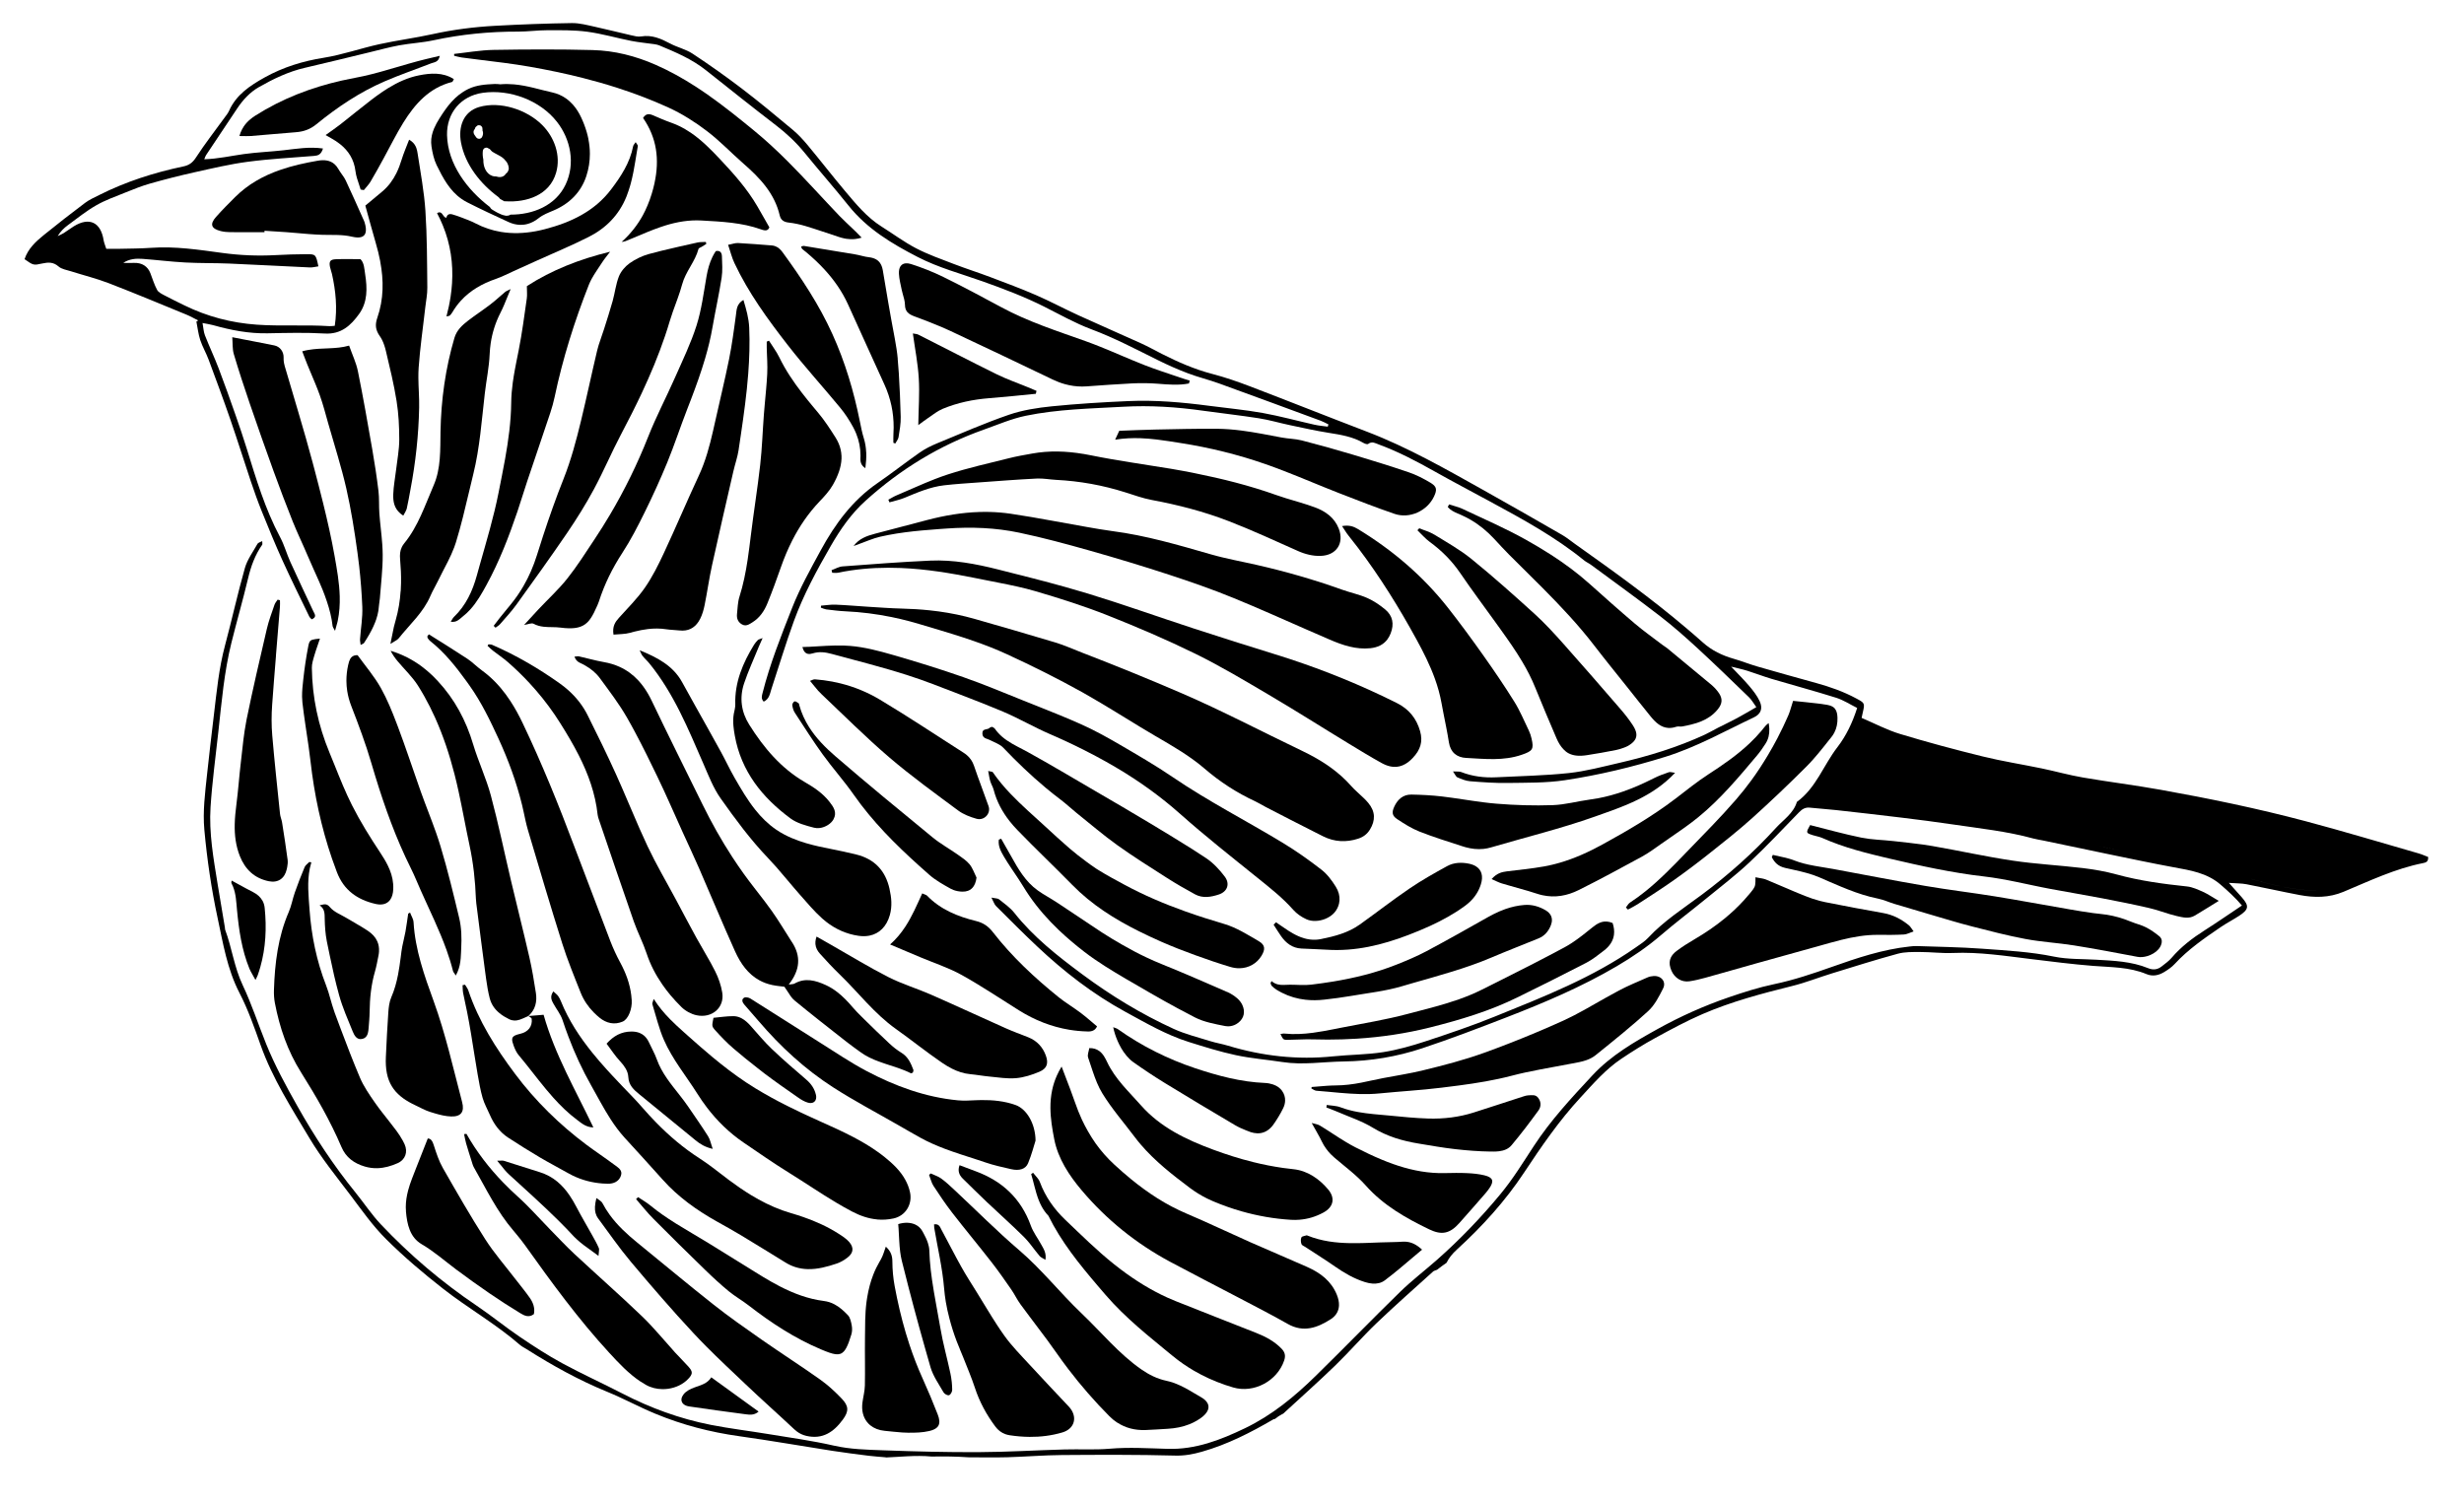 <?xml version="1.0" encoding="UTF-8"?><svg id="Layer_1" xmlns="http://www.w3.org/2000/svg" viewBox="0 0 1080 658.26"><defs><style>.cls-1{stroke-width:0px;}</style></defs><path class="cls-1" d="m629.35,214.13c-.11-.46-.34-.89-.73-1.3-.26-.27-.61-.55-1-.82-.2-.14-.38-.27-.62-.41-.76-.46-1.53-.9-2.32-1.33-.78-.43-1.58-.84-2.38-1.24-1.61-.78-3.25-1.48-4.93-2.05-8.2-2.79-16.48-5.33-24.78-7.81-7.28-2.17-14.6-4.23-21.96-6.11-2.87-.74-5.93-.73-8.86-1.28-5.87-1.1-11.73-2.3-17.65-3.06-3.55-.45-7.12-.75-10.71-.78-9.11-.07-18.22.17-27.33.35-5.21.1-10.43.36-15.5.54-.15.32-.29.62-.42.91-.41.88-.8,1.72-1.38,2.98,3.85-.62,7.56-.77,11.17-.64,2.41.09,4.78.3,7.13.58,3.53.42,7,1,10.5,1.55,12.6,1.97,24.91,5,36.89,9.16,2.74.95,5.47,1.97,8.18,3.01,8.13,3.14,16.15,6.6,24.28,9.77,4.03,1.57,8.06,3.14,12.11,4.67,4.05,1.53,8.11,3.01,12.2,4.42,6.65,2.28,14.35-1.31,17.31-7.62.35-.74.6-1.39.74-1.96.07-.29.11-.56.12-.81s0-.5-.06-.73Z"/><path class="cls-1" d="m642.67,332.22c8.16.43,16.38,1.39,24.41-1.41,2.34-.81,3.67-1.42,4.27-2.4.61-.98.49-2.35-.05-4.68-.27-1.16-.62-2.32-1.14-3.39-1.04-2.15-2.02-4.34-3.05-6.5-1.03-2.16-2.12-4.28-3.38-6.3-4.33-6.96-8.97-13.75-13.71-20.44-5-7.06-10.12-14.05-15.47-20.84-10.94-13.87-24.21-25.14-39.28-34.32-.5-.3-.99-.57-1.51-.8-1.03-.45-2.12-.72-3.41-.73-.65,0-1.34.05-2.11.19.54.8,1.01,1.54,1.45,2.23.45.69.88,1.32,1.36,1.92,1.43,1.78,2.83,3.58,4.21,5.4,9.64,12.73,18.03,26.27,25.68,40.27,3,5.49,5.81,11.07,7.94,16.94,1.28,3.52,2.3,7.14,2.97,10.89.25,1.43.53,2.86.81,4.28.84,4.28,1.74,8.54,2.41,12.85.09.56.21,1.09.36,1.58.31.98.74,1.81,1.28,2.51.27.35.57.66.9.94,1.3,1.12,3.02,1.71,5.04,1.82Z"/><path class="cls-1" d="m120.94,287.46c.59-7.15,1.19-14.3,1.76-21.45.08-.97.01-1.95.01-2.92-.34-.08-.69-.16-1.03-.24h0c-.19.3-.4.59-.61.88-.3.42-.59.85-.75,1.33-1.2,3.52-2.53,7.01-3.37,10.62-1.54,6.61-3.08,13.22-4.58,19.84-1.5,6.62-2.94,13.25-4.3,19.9-.06.28-.09.56-.15.84-.51,2.66-.91,5.34-1.24,8.03-.42,3.4-.76,6.82-1.16,10.23-.36,3.04-.64,6.08-.93,9.12-.29,3.04-.6,6.08-.99,9.11-.37,2.87-.66,5.72-.72,8.56-.1,4.73.44,9.4,2.27,13.99.58,1.46,1.27,2.79,2.08,3.99.81,1.2,1.73,2.27,2.78,3.2,1.05.93,2.21,1.71,3.51,2.34,1.29.63,2.71,1.11,4.26,1.43,4.11.84,7.01-1.2,7.92-5.3.07-.33.14-.66.2-.99.18-.98.29-1.99.18-2.95,0-.02,0-.04,0-.05-.71-5.47-1.57-10.92-2.43-16.37-.05-.33-.13-.66-.21-.98-.26-.98-.61-1.94-.71-2.93-.59-5.72-1.2-11.44-1.78-17.16-.58-5.72-1.13-11.44-1.62-17.17-.38-4.45-.36-8.98-.04-13.43.51-7.15,1.08-14.31,1.67-21.45Z"/><path class="cls-1" d="m628.56,234.28c-.49-.3-1.01-.57-1.54-.81-1.06-.49-2.18-.88-3.3-1.28-.56-.2-1.11-.41-1.65-.63-.27.29-.53.58-.8.87,1.79,1.71,3.42,3.64,5.4,5.09,2.62,1.92,5.05,3.99,7.28,6.26,2.23,2.27,4.27,4.74,6.11,7.44,4.95,7.29,10.26,14.34,15.39,21.5.82,1.14,1.63,2.27,2.45,3.41,3.26,4.55,6.48,9.13,9.33,13.93,2.14,3.6,4.07,7.33,5.66,11.27,1.51,3.73,3.05,7.46,4.62,11.17,1.56,3.71,3.15,7.42,4.73,11.12.86,2,1.84,3.53,2.96,4.72.66.7,1.37,1.32,2.16,1.76,2.13,1.18,4.78,1.44,8.19.91,2.14-.33,4.27-.68,6.4-1.06,2.13-.37,4.26-.77,6.38-1.2,1.12-.23,2.24-.57,3.33-.98.59-.22,1.18-.44,1.72-.73,1.5-.83,2.53-1.69,3.16-2.63,1.19-1.77.9-3.82-.86-6.52-1.63-2.5-3.49-4.86-5.44-7.12-4.1-4.75-8.21-9.49-12.33-14.22-4.12-4.73-8.26-9.44-12.44-14.13-4.07-4.57-8.21-9.12-12.73-13.23-4.53-4.12-9.09-8.22-13.7-12.26-4.61-4.04-9.27-8.01-14.02-11.87-1.27-1.03-2.58-2-3.92-2.94-2.69-1.87-5.5-3.59-8.32-5.3-1.41-.85-2.82-1.7-4.22-2.56Z"/><path class="cls-1" d="m576.98,478.1c3.46.26,6.91.62,10.37.92,5.76.5,11.53.83,17.35.25,4.52-.45,9.05-.8,13.57-1.18,4.53-.37,9.05-.77,13.55-1.33,2.59-.32,5.18-.64,7.76-.98,7.75-1.03,15.48-2.28,23.1-4.28,8.21-2.16,16.65-3.44,24.99-5.08.51-.1,1.03-.2,1.55-.29,2.07-.38,4.15-.74,6.1-1.43,1.47-.52,2.86-1.22,4.12-2.24,1.94-1.57,3.89-3.14,5.83-4.71,4.1-3.32,8.18-6.68,12.16-10.13,1.67-1.45,3.34-2.92,4.97-4.42.71-.65,1.37-1.38,1.98-2.16,1.22-1.56,2.26-3.33,3.21-5.12.48-.9.93-1.8,1.38-2.68.56-1.1.57-2.17.2-3.06-.25-.6-.67-1.12-1.21-1.52-.27-.2-.58-.37-.91-.5-.67-.27-1.44-.4-2.27-.34-.44.03-.89.09-1.33.18-.44.09-.87.22-1.27.4-4.22,1.87-8.51,3.61-12.58,5.76-2.05,1.08-4.07,2.21-6.09,3.35-6.05,3.42-12.03,6.99-18.33,9.87-4.04,1.84-8.12,3.6-12.21,5.32-7.46,3.13-15,6.08-22.61,8.82-8.69,3.13-17.69,5.45-26.68,7.64-5.75,1.4-11.63,2.29-17.46,3.4-1.94.37-3.88.76-5.81,1.2-1.24.29-2.49.55-3.73.79-3.73.72-7.46,1.2-11.29,1.22-2.62.02-5.23.26-7.85.48-.87.07-1.74.15-2.62.21-.04.21-.08.43-.13.64h0c.73.35,1.44.94,2.19,1Z"/><path class="cls-1" d="m433.99,324.43c.98.51,2.05.95,3.06,1.46,1.01.5,1.95,1.07,2.68,1.84,5.89,6.18,12.01,12.07,18.54,17.52,2.18,1.82,4.4,3.59,6.67,5.3,1.19.9,2.33,1.87,3.46,2.84,1.13.98,2.26,1.96,3.42,2.9,2.97,2.39,5.9,4.82,8.87,7.21,2.96,2.39,5.96,4.75,9.05,6.96,3.52,2.52,7.12,4.94,10.75,7.3,3.63,2.37,7.3,4.69,10.95,7.02,4.02,2.57,8.17,4.95,12.36,7.23,3.4,1.85,7.05,1.19,10.45.06,3.73-1.24,4.97-4.65,2.59-7.81-2.29-3.05-5.04-6.01-8.19-8.11-2.05-1.37-4.11-2.71-6.19-4.03-6.23-3.96-12.58-7.75-18.91-11.57-7.8-4.71-15.69-9.28-23.56-13.87-9.81-5.72-19.56-11.55-29.49-17.03-.65-.36-1.31-.71-1.98-1.06-3.31-1.73-6.66-3.36-9.44-5.8-1.11-.98-2.13-2.09-3.02-3.38-.24-.34-.72-.52-1.17-.83-.37.14-.89.17-1.14.45-.56.64-1.68.52-2.42.91-.3.16-.54.39-.66.79-.06.2-.09.44-.08.73.04,1.74,1.15,2.12,2.29,2.51.38.13.76.26,1.1.44Z"/><path class="cls-1" d="m358.78,302.92c.4.45.81.87,1.23,1.28,2.47,2.34,4.92,4.69,7.37,7.05,4.9,4.71,9.8,9.42,14.81,14,2.51,2.29,5.04,4.55,7.62,6.75,9.63,8.23,19.95,15.68,30.13,23.24.58.43,1.2.83,1.85,1.19,1.29.72,2.7,1.31,4.12,1.8.71.24,1.42.46,2.13.66,3.37.94,6.37-2.34,5.26-5.52-2.06-5.92-4.37-11.75-6.37-17.68-.65-1.94-1.7-3.44-3.11-4.66-.47-.41-.98-.78-1.53-1.13-3.05-1.95-6.09-3.91-9.13-5.87-6.08-3.93-12.15-7.87-18.28-11.71-3.07-1.92-6.15-3.81-9.25-5.67-5.41-3.23-11.19-5.6-17.23-7.1-2.42-.6-4.88-1.07-7.38-1.39-1.25-.16-2.51-.29-3.78-.39-.57-.04-1.17.24-1.7.47-.18.08-.35.15-.5.2h0s0,0,0,0c1.4,1.65,2.53,3.17,3.73,4.51Z"/><path class="cls-1" d="m417.14,605.59c-.12-1.18-.3-2.36-.55-3.51-1.41-6.69-3.31-13.29-4.43-20.03-1.18-7.04-2.64-14.04-3.65-21.11-.2-1.41-.39-2.83-.55-4.25-.32-2.84-.54-5.7-.63-8.58-.03-1.1-.27-2.22-.64-3.33-.24-.74-.55-1.48-.88-2.2-.34-.72-.71-1.43-1.08-2.12-.19-.34-.38-.68-.57-1.01-.7-1.2-1.73-2.1-2.97-2.69-2.07-.97-4.74-1.06-7.49-.2.06.68.11,1.36.16,2.05.22,3.41.28,6.81.7,10.11.08.66.18,1.32.3,1.97.12.65.25,1.3.41,1.94.19.79.4,1.57.6,2.36,3,12.04,6.22,24.03,9.6,35.97.78,2.77,1.57,5.54,2.37,8.3,1.14,3.92,3.67,7.46,5.74,11.07.1.17.26.35.46.52.59.49,1.5.88,1.95.71.51-.19,1.04-.97,1.26-1.71.07-.25.12-.49.11-.69h0c-.02-1.18-.09-2.37-.21-3.55Z"/><path class="cls-1" d="m368.83,199.71c-.04-.87-.16-1.75-.36-2.63-.4-1.76-1.12-3.53-2.25-5.31-1.19-1.88-2.4-3.77-3.67-5.61-1.27-1.84-2.6-3.64-4.03-5.34-.8-.94-1.59-1.89-2.38-2.84-1.58-1.9-3.13-3.81-4.63-5.76-3.75-4.87-7.19-9.95-9.92-15.56-1.25-2.57-3.01-4.89-4.54-7.33-.33.14-.66.28-.98.42h0c0,.86-.02,1.72,0,2.59.02.94.06,1.88.09,2.81.04,1,.08,2,.12,3,.07,1.94.1,3.87,0,5.8-.23,4.47-.69,8.93-1.09,13.39-.14,1.49-.27,2.97-.38,4.46-.14,1.82-.26,3.65-.37,5.48-.11,1.83-.22,3.66-.33,5.48-.23,3.65-.49,7.3-.9,10.94-.59,5.19-1.3,10.37-2.03,15.55-.36,2.59-.73,5.18-1.08,7.77-.35,2.59-.7,5.18-1.01,7.78-.43,3.55-.87,7.09-1.4,10.61-.83,5.46-1.9,10.87-3.59,16.19-.38,1.19-.57,2.44-.71,3.71-.14,1.27-.21,2.55-.35,3.81-.05.48-.05.94,0,1.38.11.88.45,1.67,1.06,2.32.3.33.67.62,1.11.87,1.09.63,2.04.47,2.94.05.54-.25,1.06-.6,1.6-.93,3.2-1.98,5.23-4.95,6.59-8.3,2.14-5.25,4.09-10.6,5.96-15.95,1.41-4.01,3.03-7.89,4.92-11.61,3.15-6.2,7.06-11.95,11.98-17.13.54-.57,1.08-1.14,1.61-1.72,1.07-1.16,2.1-2.37,3.01-3.64.45-.64.88-1.29,1.26-1.96,1.1-1.93,2.02-3.89,2.69-5.88.62-1.85,1.01-3.72,1.08-5.61.01-.43.01-.87-.01-1.31Z"/><path class="cls-1" d="m489.73,623.57c3.63,2.37,7.79,3.42,12.38,3.25,1.64-.06,3.28-.15,4.92-.25,1.64-.1,3.28-.21,4.92-.3,3.24-.19,6.38-.8,9.31-1.96.59-.23,1.16-.48,1.73-.76,1.13-.55,2.23-1.19,3.27-1.93,1.61-1.14,2.68-2.34,3.16-3.53.16-.4.25-.8.27-1.19.05-.79-.18-1.57-.71-2.31-.52-.75-1.34-1.46-2.48-2.12-1.83-1.06-3.63-2.18-5.48-3.22-1.23-.7-2.48-1.36-3.76-1.95-1.93-.89-3.93-1.63-6.08-2.08-3.95-.84-7.54-2.62-10.93-4.98-4.96-3.45-9.33-7.52-13.54-11.75-2.11-2.12-4.17-4.27-6.25-6.41-2.08-2.14-4.17-4.27-6.33-6.32-9.41-8.95-17.44-19.23-27.37-27.73-2.46-2.11-4.88-4.26-7.27-6.45-4.78-4.38-9.46-8.88-14.15-13.37-2.35-2.24-4.7-4.48-7.07-6.69-1.85-1.73-3.72-3.49-5.77-4.97-1.35-.98-3.05-1.48-4.59-2.2-.23.22-.45.44-.68.65.46,1.2.79,2.5,1.31,3.66.17.39.37.76.6,1.12,2.6,4.01,5.28,7.98,8.2,11.76,5.67,7.32,11.6,14.44,17.29,21.74,3.03,3.88,5.84,7.94,8.65,11.99.72,1.04,1.35,2.14,1.98,3.23.32.55.63,1.1.97,1.63.33.54.68,1.06,1.05,1.57,1.28,1.75,2.58,3.48,3.88,5.22,2.61,3.46,5.24,6.9,7.81,10.39,1.28,1.74,2.55,3.5,3.79,5.28,1.76,2.52,3.57,5,5.42,7.43,5.57,7.3,11.59,14.22,18.08,20.75,1.09,1.09,2.23,2.03,3.44,2.82Z"/><path class="cls-1" d="m536.91,607.02c1.19.41,2.39.79,3.61,1.14,9.12,2.66,19.31-2.85,22.34-11.8.71-2.11.38-3.64-1.18-5.24-1.56-1.59-3.28-2.9-5.12-4-1.84-1.11-3.8-2.02-5.83-2.82-11.8-4.67-23.63-9.26-35.41-13.98-1.24-.5-2.47-1.02-3.68-1.57-7.27-3.3-14.02-7.52-20.36-12.3-1.06-.8-2.1-1.61-3.14-2.44-7.44-5.95-14.25-12.71-21.17-19.29-1.23-1.17-2.39-2.39-3.48-3.66-1.09-1.27-2.11-2.59-3.05-3.97-1.88-2.76-3.45-5.73-4.65-8.96-.14-.38-.34-.74-.56-1.09-.34-.52-.76-1.02-1.19-1.51s-.86-.98-1.24-1.48h0c-.28.2-.55.39-.83.59.24.79.47,1.59.68,2.39,1.07,4.01,1.93,8.12,3.9,11.76.79,1.46,1.75,2.84,2.98,4.12,5.59,11.36,13.43,21.08,21.57,30.61,1.16,1.36,2.33,2.72,3.5,4.08,4.37,5.07,9.17,9.66,14.16,14.04,1.25,1.09,2.51,2.17,3.77,3.24,2.53,2.14,5.1,4.25,7.67,6.35,1.28,1.05,2.57,2.1,3.85,3.15,2.92,2.4,6,4.53,9.23,6.42,4.3,2.51,8.86,4.58,13.62,6.21Z"/><path class="cls-1" d="m420.76,591.5c.49,1.17.98,2.33,1.45,3.51.87,2.21,1.78,4.42,2.65,6.63.87,2.21,1.72,4.44,2.46,6.7,2.03,6.18,5.07,11.76,8.93,16.93,1.18,1.59,2.65,2.73,4.44,3.37.6.21,1.23.37,1.9.47,2.92.44,5.83.69,8.72.71,4.83.04,9.62-.55,14.33-1.94,4.9-1.45,6.44-5.79,4.08-9.7-.34-.56-.75-1.11-1.25-1.64-2.86-3.04-5.72-6.07-8.58-9.11-2.86-3.04-5.71-6.09-8.53-9.16-.96-1.04-1.93-2.08-2.9-3.12-.97-1.04-1.94-2.08-2.89-3.14-1.9-2.11-3.73-4.27-5.37-6.57-1.1-1.54-2.17-3.11-3.2-4.7-3.11-4.77-5.99-9.7-9.01-14.54-1.14-1.84-2.3-3.67-3.44-5.51-1.14-1.84-2.25-3.7-3.3-5.59-1.49-2.66-2.92-5.36-4.34-8.06-1.42-2.7-2.84-5.4-4.29-8.08-.15-.27-.29-.58-.44-.87s-.33-.58-.56-.82c-.23-.24-.5-.43-.86-.55-.36-.11-.8-.14-1.35-.05h0c0,.18.01.3.02.45.01.44.02.8.07,1.12,1.49,8.79,3.57,17.52,4.31,26.37.17,2.04.42,4.05.75,6.03.4,2.42.94,4.79,1.55,7.14.89,3.44,1.96,6.83,3.24,10.19.45,1.18.94,2.35,1.43,3.52Z"/><path class="cls-1" d="m965.65,390.95c-2.26-1.02-4.64-2.14-7.05-2.39-5.2-.55-10.38-1.17-15.53-2-5.15-.83-10.26-1.87-15.33-3.26-4.87-1.33-9.91-2.21-14.92-2.81-2.55-.31-5.11-.57-7.67-.81-5.12-.49-10.25-.91-15.36-1.47-2.56-.28-5.11-.6-7.65-.98-5.9-.88-11.77-1.97-17.64-3.1-5.87-1.13-11.73-2.29-17.61-3.31-1.39-.24-2.79-.46-4.19-.65-4.2-.59-8.44-1.01-12.65-1.49-1.18-.14-2.38-.24-3.57-.34-2.38-.19-4.77-.34-7.13-.63-1.18-.15-2.35-.33-3.52-.56-7.55-1.54-14.99-3.64-22.43-5.5-.47.83-.83,1.46-1.05,1.96-.22.5-.3.85-.22,1.14.04.14.11.27.23.38.35.34,1.06.58,2.19.94.71.23,1.44.39,2.17.58s1.44.39,2.12.7c1.18.53,2.37,1.03,3.57,1.5,2.4.95,4.83,1.81,7.28,2.59,1.22.39,2.45.76,3.69,1.12,2.47.72,4.95,1.38,7.45,2,1.25.31,2.5.62,3.75.92s2.5.59,3.75.89c6.82,1.6,13.65,3.15,20.52,4.5,1.72.34,3.44.66,5.16.97,3.45.62,6.91,1.18,10.39,1.67,1.74.24,3.48.46,5.23.66,2.44.28,4.87.65,7.29,1.07,4.84.84,9.66,1.9,14.49,2.92,1.21.25,2.41.51,3.62.75,1.21.24,2.42.48,3.63.71,7.62,1.43,15.28,2.69,22.9,4.15,6.87,1.32,13.74,2.68,20.55,4.27,3.04.71,6,1.79,9,2.68,1,.3,2.01.57,3.02.81,1.28.29,2.6.62,3.93.69,1.33.07,2.66-.13,3.93-.89,1.66-.99,3.31-2,5.03-3.06,1.72-1.06,3.52-2.18,5.48-3.39h0,0c-2.72-1.59-4.68-2.96-6.82-3.93Z"/><path class="cls-1" d="m115.01,394.75c-.87-1.56-2.26-2.78-4.06-3.7-2.14-1.09-4.25-2.25-6.37-3.41-1.01-.56-2.02-1.11-3.04-1.66-.02.25-.15.61-.14.9,0,.1.02.19.06.27.24.46.46.92.65,1.39,1.33,3.29,1.44,6.79,1.77,10.31.83,8.76,2.07,17.48,5.43,25.71.14.35.31.7.49,1.06.36.71.8,1.46,1.32,2.39.26.46.54.97.85,1.54.3-.62.51-1.03.66-1.34s.25-.51.32-.72c.42-1.2.81-2.4,1.15-3.61,2.39-8.46,2.81-17.13,1.91-25.93-.12-1.2-.46-2.27-.98-3.21Z"/><path class="cls-1" d="m161.27,408.01c-2.99-1.97-6.15-3.68-9.21-5.53-2.55-1.54-5.62-2.66-7.43-4.83-.19-.22-.37-.41-.54-.57-.53-.47-1.03-.66-1.56-.69-.18-.01-.36,0-.55.02-.37.04-.77.13-1.21.24-.22.05-.45.11-.69.17,1.18.78,1.73,1.73,1.99,2.76.13.52.19,1.06.22,1.62.03.56.03,1.14.04,1.72.06,3.15.29,6.34.88,9.42.02.12.04.24.06.35.4,1.97.8,3.95,1.22,5.92,1.23,5.92,2.54,11.83,4.16,17.65,1.51,5.44,3.83,10.67,5.97,15.92.36.88.82,1.83,1.5,2.48.51.49,1.13.81,1.92.81.26,0,.54-.04.84-.11.28-.07.53-.17.75-.28.89-.47,1.35-1.28,1.61-2.21.19-.7.27-1.47.33-2.21.09-1.19.19-2.38.28-3.57.08-1.19.15-2.38.16-3.57.04-3,.2-5.98.57-8.93.37-2.95.94-5.88,1.78-8.77.66-2.29,1.07-4.66,1.54-7,.12-.58.19-1.15.22-1.69.1-1.65-.15-3.14-.75-4.5-.4-.9-.94-1.74-1.63-2.5-.69-.77-1.52-1.47-2.48-2.11Z"/><path class="cls-1" d="m374.83,101.31c-.28-.29-.56-.56-.85-.84-2.03-1.98-4.16-3.87-6.13-5.93-7.54-7.89-14.81-16.03-22.52-23.75-4.63-4.63-9.42-9.11-14.52-13.3-6.78-5.56-13.54-11.03-20.65-16.01-1.78-1.24-3.58-2.46-5.4-3.63-5.48-3.53-11.19-6.72-17.3-9.41-2.25-.99-4.51-1.88-6.78-2.65-2.27-.77-4.55-1.44-6.85-1.99-4.6-1.1-9.26-1.73-14.05-1.86-7.25-.2-14.5-.27-21.75-.27-7.25,0-14.51.08-21.76.2-1.44.02-2.87.11-4.31.23-1.58.13-3.16.32-4.74.51-2.72.34-5.44.73-8.16,1.02,0,.14,0,.28,0,.41,0,.14,0,.27,0,.41.55.13,1.09.27,1.64.41.55.14,1.09.26,1.65.33,2.48.34,4.96.65,7.44.95,7.45.92,14.9,1.79,22.28,3.08,7.86,1.38,15.67,2.99,23.38,4.95,5.14,1.3,10.23,2.75,15.28,4.38,7.56,2.44,15,5.28,22.29,8.6,2.96,1.35,5.86,2.93,8.66,4.66,2.8,1.73,5.52,3.61,8.12,5.59,1.42,1.08,2.8,2.22,4.15,3.39,2.7,2.35,5.29,4.84,7.92,7.29,1.31,1.22,2.64,2.44,3.99,3.62,7.2,6.28,13.64,13.02,15.91,22.73.12.5.28.92.5,1.29.44.73,1.09,1.22,1.93,1.51.42.15.89.25,1.41.31,1.25.14,2.5.34,3.74.6,1.24.26,2.47.57,3.67.93,2.43.73,4.85,1.52,7.26,2.32,2.41.8,4.82,1.62,7.23,2.41.39.13.78.25,1.17.36.78.22,1.57.4,2.38.52,1.21.18,2.47.23,3.81.08.89-.1,1.82-.3,2.8-.6h0s0,0,0,0c-1.08-1.09-1.96-2.01-2.81-2.86Z"/><path class="cls-1" d="m237.6,54.74c-6.7-6.67-18.34-10.53-27.6-7.83-7,2.05-9.21,8.84-7.93,15.59,1.83,9.68,8.51,18.07,16.3,23.8.35.26.59.56.79.87.62.37,1.25.73,1.9,1.06.16-.01.31-.02.49-.01,9.33.6,19.36-2.69,22.2-12.52,2.17-7.51-.72-15.56-6.14-20.96Zm-27.64,6.09c-.57,0-1.02-.3-1.33-.76-.45-.67-1.08-1.33-1.08-2.19,0-.56.28-1.02.61-1.43.03-.18.09-.36.17-.53.1-.19.25-.34.42-.46.11-.15.25-.28.42-.38.35-.23.79-.24,1.19-.15.37.08.73.39.92.71.14.24.19.55.18.85.01.07.03.14.03.21v.56c.05.13.1.25.14.39.11.39.12.77.07,1.17-.06.46-.21.85-.42,1.27-.23.48-.82.76-1.33.76Zm12.92,13.7c-.1.23-.19.46-.29.69-.18.35-.49.65-.84.9-.25.39-.55.75-.95,1.01-1.01.65-2.18.59-3.26.22-.56.02-1.12-.03-1.64-.2-2.91-.95-4.14-4.2-4.04-7.18-.28-1.23-.36-2.51-.24-3.73.08-.86.64-1.5,1.54-1.54.33-.01.66.13.93.35.39.11.75.36.98.71.02.02.04.06.06.09.01.01.03.03.05.07.09.09.18.19.28.28.04.04.28.3.34.29-.17-.13-.2-.16-.11-.09.04.03.08.06.12.09.06.04.11.08.17.12.54.36,1.11.66,1.69.96,1.11.58,2.24,1.16,3.17,2.02.23.21.41.44.59.68.08.08.16.14.23.23.21.26.43.52.6.8.18.3.31.66.44.98.1.23.16.47.2.72.14.51.14,1.03,0,1.54Z"/><path class="cls-1" d="m257.92,60.99c-.42-2.13-1.05-4.25-1.85-6.36-.4-1.05-.84-2.1-1.33-3.14-.99-2.13-2.2-4.03-3.63-5.63-.95-1.07-2.01-2.01-3.17-2.81-1.74-1.2-3.72-2.07-5.96-2.56-5.42-1.19-10.78-2.99-16.67-3.51-1.96-.17-3.99-.21-6.09-.02-.06,0-.17-.02-.32-.04-.15-.02-.33-.04-.54-.06-.42-.04-.94-.07-1.46-.05-4,.2-7.92.38-11.72,2.24-.73.36-1.42.74-2.08,1.16-1.32.83-2.51,1.78-3.61,2.81-.55.52-1.07,1.05-1.57,1.61-1.01,1.11-1.93,2.29-2.81,3.53-.88,1.23-1.71,2.51-2.53,3.81-.88,1.4-1.68,2.84-2.31,4.32-.83,1.98-1.35,4.04-1.29,6.24.01.55.06,1.11.15,1.67.11.69.23,1.4.36,2.1.14.7.29,1.4.47,2.09.36,1.38.81,2.73,1.42,3.98,2.76,5.64,5.73,11.25,10.98,14.87.75.52,1.54.99,2.39,1.43,5.98,3.04,12.06,5.86,18.15,8.66,1.74.8,3.47,1.2,5.16,1.23,1.13.02,2.24-.12,3.31-.43,1.62-.46,3.17-1.27,4.61-2.42,1.04-.83,2.12-1.45,3.24-1.98,1.11-.53,2.25-.98,3.41-1.47,6.95-2.94,12.05-8.01,14.36-15.07,1.07-3.26,1.56-6.52,1.56-9.75,0-2.16-.23-4.3-.65-6.43Zm-9.96,19.8c-4.4,9.39-14.41,13.33-24.23,13.29-.05.04-.1.08-.16.11-.33.21-.69.33-1.08.34-.38.09-.77.07-1.15-.05-1.13-.2-2.21-.69-3.22-1.21-.82-.42-1.6-.92-2.39-1.39-.47-.28-.78-.69-1.03-1.15-9.8-7.44-18.46-18.72-18.76-31.48-.22-9.71,6.05-17.21,15.68-18.57,11.79-1.65,25.06,3.25,32.46,12.67,6.07,7.72,8.13,18.36,3.88,27.43Z"/><path class="cls-1" d="m248.33,419.15c.64,1.79,1.3,3.58,1.99,5.35,1.36,3.56,2.79,7.09,4.2,10.63,1.3,3.28,3.28,6.17,5.72,8.64.81.83,1.68,1.61,2.58,2.34,2.93,2.38,6.43,3.24,10.07,1.7.32-.14.63-.33.92-.56,1.16-.95,2.06-2.63,2.59-4.5.26-.94.43-1.92.49-2.88.03-.48.03-.95,0-1.41h0c-.04-.74-.11-1.48-.2-2.21-.62-5.1-2.38-9.8-4.84-14.35-.82-1.51-1.59-3.04-2.31-4.61-.72-1.56-1.39-3.15-2.01-4.74-2.66-6.89-5.25-13.81-7.88-20.71-2.62-6.91-5.27-13.8-7.88-20.71-3.45-9.16-7.01-18.27-10.75-27.3-3.75-9.03-7.69-17.98-11.91-26.82-1.61-3.38-3.38-6.64-5.39-9.71-1.34-2.05-2.79-4.01-4.37-5.87-1.59-1.86-3.31-3.61-5.19-5.24-.94-.81-1.93-1.6-2.96-2.34-.54-.4-1.07-.82-1.59-1.25-1.03-.86-2.04-1.77-3.09-2.61-.52-.42-1.06-.82-1.62-1.19-2.79-1.84-5.61-3.64-8.43-5.42-2.83-1.78-5.66-3.55-8.49-5.33-.22.28-.44.55-.66.83.02.14.02.3.03.44.01.15.04.28.11.39.17.24.35.49.54.72.19.23.4.44.63.62,6.25,4.96,11.16,11.12,15.78,17.51.46.63.91,1.26,1.36,1.9,2.61,3.67,4.89,7.52,6.98,11.48,2.09,3.96,4,8.01,5.87,12.09,2.12,4.63,4.05,9.32,5.76,14.09,1.71,4.77,3.19,9.62,4.41,14.56.23.94.45,1.89.65,2.84.62,2.84,1.18,5.7,2.01,8.49,4.93,16.6,9.83,33.22,15.05,49.73.57,1.81,1.18,3.61,1.82,5.41Z"/><path class="cls-1" d="m561.97,478.15c-.92-1.25-2.28-2.24-4.01-2.81-1.12-.37-2.33-.61-3.51-.65-10.56-.43-20.7-3.16-30.59-6.46-3.02-1.01-5.99-2.12-8.92-3.34-2.93-1.22-5.81-2.54-8.64-3.96-5.66-2.85-11.11-6.13-16.33-9.83-.27-.19-.57-.32-.91-.44-.34-.12-.72-.24-1.13-.41.42,2.09,1.11,4.18,1.98,6.15.2.46.42.92.64,1.37.59,1.17,1.22,2.29,1.93,3.31.83,1.2,1.74,2.27,2.69,3.18.03.02.05.05.07.08.49.46,1,.88,1.51,1.24,4.51,3.19,9.12,6.26,13.82,9.14,10.17,6.23,20.41,12.36,30.68,18.42,1.5.89,3.11,1.61,4.74,2.26.73.29,1.45.6,2.19.84.95.31,1.86.47,2.74.51.05,0,.1.01.15.02,2.07.05,3.93-.66,5.49-2.06.53-.48,1.04-1.01,1.49-1.65,1.64-2.31,3.14-4.76,4.38-7.3.27-.54.47-1.09.61-1.63s.22-1.08.24-1.61c.06-1.59-.41-3.1-1.33-4.35Z"/><path class="cls-1" d="m359.8,266.35c.11.04.21.08.32.12.57.22,1.14.45,1.72.57.08.02.16.06.25.07,2.82.34,5.64.71,8.47.84,6.85.31,13.64,1.18,20.31,2.54,1.33.27,2.66.57,3.99.88,2.65.63,5.28,1.33,7.88,2.11,6.49,1.95,13.01,3.83,19.46,5.94,1.61.53,3.22,1.07,4.82,1.63,4.81,1.68,9.57,3.53,14.24,5.68,5.65,2.59,11.24,5.28,16.77,8.06,2.77,1.39,5.52,2.81,8.26,4.26,2.74,1.45,5.46,2.92,8.17,4.43,1.14.64,2.27,1.31,3.4,1.96,3.18,1.83,6.34,3.7,9.48,5.62,2.06,1.26,4.13,2.51,6.19,3.78,4.26,2.62,8.53,5.24,12.85,7.76,7.5,4.37,15.02,8.65,21.63,14.34,6.72,5.79,14.1,10.57,22.16,14.3.81.38,1.59.81,2.37,1.25.78.44,1.56.89,2.35,1.3,7.31,3.76,14.61,7.56,21.96,11.24,1.06.53,2.11,1.08,3.17,1.6,1.22.6,2.46,1.07,3.7,1.41,2.5.68,5.05.83,7.65.48,1.3-.17,2.6-.47,3.91-.9,2.27-.73,3.95-2,5.18-4,.61-1,1.07-1.98,1.36-2.97s.42-1.96.38-2.93c-.09-1.94-.88-3.85-2.44-5.74-.57-.69-1.18-1.33-1.81-1.96-1.91-1.88-4.03-3.59-5.8-5.59-5.22-5.91-11.61-10.28-18.44-13.82-.98-.51-1.96-.99-2.95-1.47-8.83-4.22-17.57-8.61-26.36-12.92-8.79-4.31-17.61-8.54-26.62-12.42-14.41-6.22-28.94-12.11-43.57-17.76-3.9-1.51-7.74-3.25-11.73-4.45-11.72-3.55-23.5-6.91-35.28-10.3-1.3-.37-2.61-.72-3.91-1.04-5.23-1.29-10.53-2.17-15.87-2.73-4.01-.42-8.04-.66-12.09-.76-4.92-.12-9.84-.5-14.76-.8-4.77-.29-9.54-.73-14.31-.92-2.12-.09-4.26.28-6.4.44-.02.29-.04.58-.06.87Z"/><path class="cls-1" d="m481.7,460.61c-1.09-.76-2.47-1.25-4.26-1.19-.2,1.39-.92,2.96-.51,4.13.7,2,1.34,4.05,2.03,6.07,1.15,3.38,2.41,6.7,4.23,9.66,2.05,3.35,4.39,6.53,6.81,9.66,2.42,3.13,4.92,6.21,7.3,9.37.84,1.12,1.71,2.2,2.61,3.26,6.3,7.39,13.93,13.35,21.66,19.15,2.31,1.73,4.82,3.28,7.43,4.58.87.43,1.75.84,2.63,1.21,4.1,1.74,8.27,3.22,12.51,4.43,7.06,2.02,14.31,3.29,21.74,3.74,1.26.08,2.51.06,3.73-.04,1.84-.15,3.65-.49,5.4-1.02,1.75-.53,3.46-1.26,5.11-2.16,4.4-2.42,5.2-6.31,2.01-10.11-.99-1.18-2.06-2.28-3.19-3.28-1.14-1-2.34-1.9-3.61-2.67-.64-.39-1.29-.74-1.95-1.06-1.33-.64-2.73-1.14-4.19-1.47-.73-.17-1.47-.29-2.22-.37-1.52-.16-3.03-.34-4.53-.55-4.5-.64-8.94-1.52-13.32-2.61-1.46-.36-2.91-.75-4.36-1.16-2.9-.82-5.77-1.72-8.63-2.7-1.43-.49-2.86-1-4.28-1.52-11.88-4.4-23.16-9.73-31.75-19.45-2.66-3.01-5.47-5.87-8.07-8.92-2.6-3.05-4.98-6.29-6.76-10.05-.77-1.62-1.76-3.67-3.57-4.94Z"/><path class="cls-1" d="m151.92,300.6c.06.75.15,1.5.26,2.24.35,2.24.95,4.47,1.82,6.7.79,2.05,1.58,4.1,2.36,6.16,1.55,4.12,3.05,8.26,4.43,12.44.69,2.09,1.35,4.19,1.96,6.29.58,1.97,1.17,3.94,1.77,5.91,4.22,13.75,9.07,27.23,15.51,40.14.8,1.6,1.53,3.23,2.25,4.88.71,1.64,1.41,3.29,2.14,4.93.64,1.45,1.3,2.89,1.96,4.34,1.32,2.88,2.65,5.76,3.95,8.66,1.95,4.34,3.81,8.71,5.42,13.19,1.07,2.98,2.02,6.02,2.8,9.12.03.13.09.26.16.4.15.27.36.55.63.94.14.19.28.41.44.66.29-.52.54-1.04.76-1.55.44-1.03.74-2.04.96-3.03.22-1,.34-1.99.43-2.97.13-1.48.15-2.95.23-4.45.24-4.54.13-8.98-.91-13.3-2.5-10.45-5.03-20.91-8.12-31.2-.61-2.03-1.28-4.05-1.98-6.05-2.11-6.01-4.53-11.93-6.67-17.94-.29-.83-.58-1.66-.87-2.48-3.03-8.62-5.9-17.29-9.11-25.84-.21-.56-.43-1.12-.64-1.68-2.01-5.3-4.16-10.59-6.91-15.51-1.43-2.55-3.12-4.95-4.88-7.32-1.76-2.36-3.6-4.69-5.33-7.09-2.26-.09-3.19,1.17-3.71,2.73-.18.52-.31,1.07-.43,1.62-.51,2.3-.76,4.57-.76,6.83,0,.75.03,1.5.09,2.25Z"/><path class="cls-1" d="m348.01,626.39c.4.37.8.71,1.21,1.02,1.23.93,2.55,1.58,4.15,1.96,3.61.85,6.63.42,9.25-.9.65-.33,1.28-.72,1.89-1.15,1.21-.87,2.34-1.94,3.39-3.16.53-.61,1.04-1.25,1.54-1.93,2.64-3.6,2.64-5.9-.49-9.16-2.16-2.25-4.44-4.44-6.87-6.4-.81-.66-1.64-1.29-2.48-1.89-4.26-3.02-8.58-5.94-12.92-8.85-4.33-2.91-8.67-5.82-12.95-8.8-7.1-4.96-14.21-9.94-21-15.3-11.24-8.87-22.23-18.07-33.34-27.1-4.55-3.7-8.82-7.63-12.22-12.34-1.14-1.57-2.17-3.23-3.1-4.99-.5-.96-1.75-1.52-2.65-2.26-.35,1.37-.58,2.63-.64,3.8-.1,1.95.28,3.64,1.41,5.16,4.71,6.36,9.22,12.9,14.3,18.95,4.46,5.31,8.96,10.6,13.53,15.82,4.56,5.23,9.19,10.4,13.92,15.47,1.83,1.97,3.7,3.9,5.59,5.81,5.68,5.72,11.6,11.23,17.45,16.79,3.46,3.29,6.98,6.52,10.5,9.74,3.52,3.22,7.05,6.44,10.53,9.71Z"/><path class="cls-1" d="m302.06,616.48c3.98.58,7.96,1.15,11.94,1.71s7.97,1.1,11.96,1.61c.26.03.53.07.8.11.54.07,1.08.14,1.64.17.55.02,1.1,0,1.66-.11.28-.05.55-.13.82-.24.55-.21,1.09-.52,1.62-.99-1.71-1.24-3.42-2.47-5.12-3.71-1.7-1.23-3.41-2.47-5.12-3.71-3.43-2.48-6.9-5-10.5-7.6h0c-.21.34-.44.65-.68.93-.49.56-1.04,1.02-1.64,1.41-.72.46-1.5.82-2.32,1.13-.89.35-1.82.65-2.75.98-1.73.61-3.64,1.58-4.72,2.97-.25.32-.45.63-.6.94-.15.31-.26.61-.31.9-.06.29-.07.57-.04.84.15,1.34,1.37,2.37,3.38,2.66Z"/><path class="cls-1" d="m357.62,479.85c-.61-2.69-2.12-4.83-4.25-6.65-5.08-4.35-10.16-8.73-15-13.34-1.67-1.59-3.24-3.28-4.78-5-1.54-1.72-3.05-3.48-4.59-5.21-.26-.29-.52-.57-.78-.84-.64-.66-1.32-1.25-2.04-1.77-.37-.26-.75-.5-1.15-.71-.24-.13-.48-.24-.73-.34-.88-.36-1.82-.58-2.86-.58-.73,0-1.47.03-2.2.07s-1.46.11-2.19.19c-1.39.14-2.76.31-4.12.44-.07,0-.13.01-.2.02-.09.44-.17.83-.23,1.17-.07.35-.12.65-.17.92-.09.54-.12.95-.08,1.3.04.36.16.66.38,1,.21.34.52.7.95,1.17,1.24,1.37,2.5,2.73,3.81,4.05,1.31,1.32,2.65,2.59,4.05,3.79,3.42,2.95,6.95,5.79,10.52,8.57,1,.78,1.99,1.58,3,2.35,2.42,1.84,4.89,3.62,7.37,5.38,2.48,1.76,4.98,3.5,7.48,5.24,1.32.92,2.78,1.82,4.31,2.25.95.27,1.76.21,2.38-.1.82-.42,1.3-1.29,1.26-2.45,0-.29-.05-.6-.12-.92Z"/><path class="cls-1" d="m270.17,463.29c.51.63,1.03,1.25,1.58,1.84.43.47.85.95,1.24,1.44.1.12.19.25.28.37.35.47.68.95.97,1.45.66,1.15,1.09,2.38,1.16,3.73.19,3.61,2.4,5.56,4.85,7.56,8.21,6.69,16.41,13.4,24.59,20.12,1.01.83,2.06,1.59,3.27,2.23,1.21.64,2.59,1.17,4.28,1.56-.2-.57-.37-1.11-.53-1.62-.31-1.02-.57-1.93-.9-2.74-.17-.4-.36-.78-.58-1.14-2.78-4.4-5.78-8.67-8.71-12.97-1.17-1.72-2.44-3.37-3.72-5.01-1.93-2.46-3.9-4.89-5.67-7.46-1.76-2.57-3.32-5.29-4.4-8.32-.23-.63-.48-1.25-.75-1.86-.27-.61-.56-1.22-.86-1.82-.59-1.21-1.21-2.4-1.77-3.63-.57-1.26-1.29-2.27-2.16-3.03-.58-.51-1.23-.9-1.95-1.2-1.08-.44-2.31-.65-3.7-.63-1.08,0-2.11.13-3.09.36-.49.12-.96.26-1.43.43-1.86.68-3.54,1.79-5.13,3.31-.4.38-.79.79-1.18,1.22.48.63.95,1.28,1.42,1.93.94,1.3,1.88,2.63,2.89,3.89Z"/><path class="cls-1" d="m323.76,197.06c.33-2.21.66-4.43.99-6.64.65-4.43,1.29-8.86,1.84-13.3.56-4.44,1.03-8.88,1.37-13.34.51-6.69.72-13.4.43-20.15-.05-1.03-.15-2.06-.3-3.07-.3-2.03-.78-4.03-1.35-6.05-.28-1.01-.58-2.02-.89-3.04-.77.45-1.35.94-1.78,1.48-.43.54-.71,1.11-.91,1.7-.4,1.19-.45,2.47-.63,3.73-.22,1.59-.43,3.18-.65,4.77-.22,1.59-.44,3.18-.68,4.76-.47,3.17-1,6.33-1.63,9.47-.96,4.75-2.03,9.49-3.11,14.22-1.08,4.73-2.19,9.45-3.23,14.19-.21.97-.43,1.93-.65,2.9-1.54,6.75-3.31,13.4-6.27,19.75-5.23,11.23-10.05,22.66-15.29,33.89-2.45,5.26-5.07,10.53-8.36,15.27-3.3,4.75-7.5,8.89-11.38,13.22-.41.46-.8.92-1.15,1.41-.34.49-.64,1.01-.87,1.59-.46,1.15-.64,2.53-.36,4.35,2.62-.26,5.02-.17,7.22-.79.65-.18,1.31-.36,1.96-.53,1.96-.49,3.93-.89,5.91-1.12,1.32-.16,2.65-.24,3.99-.23,1.34,0,2.69.11,4.05.32,1.92.29,3.87.3,5.8.52,3.75.43,6.49-1.03,8.34-3.85.26-.4.51-.83.74-1.29.92-1.83,1.51-3.89,1.92-5.92.59-2.93,1.09-5.87,1.6-8.81s1.04-5.88,1.68-8.79c1.5-6.85,3.05-13.69,4.61-20.53,1.56-6.84,3.14-13.67,4.71-20.51.73-3.2,1.86-6.34,2.34-9.57Z"/><path class="cls-1" d="m1064.4,375.68c-1.31-.49-2.77-1.17-4.3-1.61-16.51-4.75-32.96-9.71-49.56-14.12-20.95-5.56-42.18-9.95-63.52-13.77-11.33-2.03-22.76-3.44-34.11-5.39-6.03-1.04-11.95-2.71-17.95-3.96-8.62-1.79-17.34-3.15-25.88-5.25-12.17-2.99-24.29-6.24-36.28-9.87-5.79-1.76-11.23-4.65-16.84-7.04.25-1.16.37-1.73.5-2.3.99-4.18.86-4.23-2.84-6.22-5.57-3-11.46-5.07-17.53-6.75-8.63-2.39-17.26-4.78-25.86-7.27-3.43-.99-6.76-2.35-10.2-3.33-5.1-1.45-9.75-3.66-13.71-7.24-2.33-2.1-4.73-4.13-7.12-6.17-15.61-13.28-32.27-25.18-48.96-37.04-1.83-1.3-3.57-2.75-5.5-3.86-11.39-6.56-22.79-13.11-34.27-19.52-16.7-9.33-33.31-18.86-51.26-25.73-17.16-6.56-34.22-13.36-51.38-19.92-5.43-2.07-10.95-3.98-16.57-5.44-7.73-2.02-14.94-5.18-22.02-8.77-3.06-1.55-6.07-3.24-9.19-4.66-9.11-4.14-18.31-8.1-27.41-12.27-6.24-2.86-12.31-6.12-18.6-8.85-6.56-2.85-13.27-5.34-19.96-7.87-5.31-2.01-10.73-3.72-16.04-5.76-5.56-2.13-11.22-4.13-16.49-6.86-5.27-2.74-10.09-6.35-15.14-9.52-6.45-4.05-11.2-9.86-16.01-15.57-5.58-6.63-10.88-13.5-16.43-20.16-2-2.4-4.16-4.73-6.55-6.73-7.34-6.13-14.7-12.26-22.31-18.06-7-5.34-14.21-10.43-21.56-15.28-2.95-1.95-6.63-2.75-9.79-4.43-4.04-2.14-8.02-3.92-12.78-3.12-1.41.24-2.98-.2-4.43-.53-5.25-1.19-10.46-2.55-15.72-3.69-3.35-.72-6.77-1.68-10.15-1.64-11.21.16-22.42.58-33.62,1.19-9.25.5-18.43,1.67-27.51,3.67-7.73,1.7-15.61,2.71-23.34,4.41-8.16,1.79-16.13,4.63-24.35,5.94-9.15,1.46-17.72,4.1-25.78,8.57-6.48,3.6-12.55,7.6-15.72,14.74-.42.94-1.1,1.77-1.72,2.62-4.29,5.93-8.81,11.7-12.79,17.83-1.47,2.27-3.05,3.36-5.51,3.87-12.79,2.68-25.15,6.64-36.85,12.52-2.12,1.07-4.35,2.04-6.23,3.46-6.09,4.57-12.09,9.26-18.02,14.05-3.6,2.9-6.98,6.06-8.49,10.62,3.88,2.72,3.88,2.74,7.81,1.88,2.56-.56,4.82-.67,7.09,1.32,1.36,1.19,3.53,1.5,5.38,2.09,5.54,1.76,11.22,3.15,16.64,5.24,11.43,4.41,22.74,9.15,34.07,13.79,1.76.72,3.41,1.69,5.12,2.54-.26.17-.53.33-.79.5.54,2.69.83,5.47,1.68,8.06.98,2.97,2.6,5.72,3.69,8.65,3.28,8.81,6.55,17.63,9.62,26.52,3.08,8.89,5.87,17.88,8.87,26.8,1.48,4.39,3.03,8.76,4.76,13.05,2.91,7.2,5.84,14.4,9.05,21.48,3.76,8.3,7.82,16.47,11.78,24.68.24.5.74.87,1.09,1.27,2.45-1,1.27-2.34.65-3.67-3.36-7.17-6.76-14.32-10.03-21.53-1.6-3.54-2.62-7.36-4.44-10.76-6.59-12.36-10.57-25.67-14.68-38.95-1.5-4.84-3.13-9.65-4.81-14.43-2.42-6.9-4.85-13.8-7.46-20.63-1.87-4.89-4.11-9.63-6.02-14.5-.6-1.54-.67-3.3-1.06-5.42,2.05.41,3.37.59,4.64.94,7.81,2.2,15.68,3.73,23.87,3.57,8.36-.16,16.74-.39,25.08.1,7.18.42,11.42-3.55,15.06-8.61,3.74-5.21,3.57-11.27,2.64-17.28-.38-2.43-.41-5.1-2.07-6.71-3.86,0-7.29-.1-10.7.03-2.59.1-3.14.92-2.64,3.44.2,1.02.63,2,.85,3.02,1.66,7.44,2.4,14.92,1.23,22.72-.95.06-1.68.2-2.39.15-10.57-.68-21.15.1-31.75-.64-11.23-.79-21.74-3.56-31.77-8.47-2.95-1.44-5.91-2.88-8.81-4.42-1.15-.62-2.58-1.29-3.14-2.34-1.24-2.3-2.01-4.85-2.95-7.31-1.16-3.04-3.69-4.65-7.11-4.54-1.61.05-3.21,0-4.82,0,2.71-1.77,5.62-1.99,8.54-1.77,6.24.48,12.47,1.26,18.72,1.59,6.41.35,12.84.2,19.25.47,11.79.5,23.57,1.17,35.35,1.7,1.21.05,2.44-.31,3.7-.48-1.11-5.25-1.11-5.35-5.39-5.33-4.47.02-8.95.17-13.42.41-7.78.42-15.5.1-23.24-.95-10.35-1.4-20.7-3-31.23-2.25-4.62.33-9.26.32-13.9.43-1.91.05-3.83,0-5.79,0-.47-1.51-.97-2.6-1.16-3.75-1.25-7.9-6.27-10.29-13.04-6.13-1.53.94-2.95,2.05-4.47,3-.83.52-1.75.88-2.63,1.31,1.19-2,2.73-3.51,4.46-4.78,4.08-3,8.06-6.21,12.43-8.71,3.99-2.29,8.41-3.85,12.7-5.58,3.6-1.45,7.22-2.92,10.94-3.97,6.46-1.83,12.98-3.49,19.54-4.95,7.7-1.71,15.41-3.55,23.22-4.58,9.61-1.27,19.33-1.78,29-2.57,1.72-.14,3.18-.47,3.99-3.26-6.07-.86-11.67.15-17.3.78-5.79.65-11.63.87-17.39,1.67-5.65.79-11.24,2.07-17.34,2.28.42-1,.53-1.43.76-1.78,4.54-6.82,9.12-13.62,13.65-20.46,2.52-3.8,5.63-7.16,9.5-9.37,6.35-3.62,12.95-6.81,20.18-8.48,9.46-2.18,18.88-4.53,28.32-6.8,4.35-1.04,8.67-2.25,13.06-3.06,4.99-.91,10.11-1.15,15.06-2.22,12.19-2.62,24.49-3.83,36.95-3.79,4.32.01,8.65-.61,12.97-.61,5.82,0,11.69-.11,17.43.66,6.49.87,12.84,2.75,19.28,4.02,3.34.66,6.75.95,10.12,1.44.73.11,1.48.25,2.16.53,7.18,2.99,14.33,6.01,20.5,10.92,10.19,8.09,20.36,16.21,30.68,24.13,4.66,3.58,8.86,7.52,12.57,12.08,6.32,7.76,12.95,15.28,19.2,23.1,8.16,10.21,19,16.7,30.35,22.54,9.08,4.68,18.95,7.3,28.52,10.7,9.15,3.25,18.22,6.7,26.92,11.06,6.81,3.41,13.49,7.23,20.59,9.88,10.13,3.78,19.62,8.8,29.25,13.57,4.28,2.12,8.66,4.06,13.12,5.75,4.46,1.69,9.14,2.81,13.63,4.44,14.89,5.39,29.74,10.88,44.6,16.36,1.16.43,2.25,1.06,3.37,1.6-.1.33-.19.66-.29.99-1.96-.28-3.94-.42-5.86-.86-7.56-1.69-15.05-3.77-22.67-5.14-7.78-1.4-15.69-2.11-23.54-3.15-11.72-1.54-23.48-2.58-35.3-2.06-11.19.49-22.39,1.17-33.53,2.29-6.35.64-12.84,1.64-18.84,3.7-10.72,3.69-21.13,8.26-31.62,12.58-2.61,1.08-5.2,2.38-7.5,3.99-6.24,4.36-12.23,9.08-18.5,13.39-11.02,7.58-18.64,18-24.9,29.5-4.49,8.26-9.12,16.54-12.55,25.26-4.8,12.2-9.68,24.43-12.92,37.21-.33,1.31-.75,2.53.5,3.83,2.48-1.18,2.71-3.52,3.37-5.54,3.28-9.93,6.28-19.96,9.85-29.78,4.2-11.54,10.07-22.33,16.18-32.94,4.18-7.25,8.91-14.1,15.25-19.82,15.29-13.82,32.5-24.33,51.92-31.19,6.05-2.14,12.03-4.75,18.27-6.04,14.09-2.91,28.51-3.15,42.83-3.96,11.66-.66,23.31.1,34.89,1.74,8.13,1.15,16.31,2.03,24.42,3.31,4.55.71,9,2.04,13.51,2.99,5.69,1.2,11.37,2.48,17.1,3.39,5.33.85,10.6,1.67,15.35,4.47.58.34,1.65.68,2.01.4,1.68-1.3,3.13-.31,4.62.23,8.58,3.15,16.63,7.4,24.58,11.87,7.95,4.47,16.03,8.71,24.05,13.06,14.33,7.77,28.66,15.54,41.37,25.88.92.75,2.06,1.23,3.02,1.94,10.1,7.45,20.28,14.79,30.22,22.45,5.67,4.37,11.07,9.14,16.34,13.99,7.7,7.08,15.2,14.38,22.72,21.65,1.12,1.08,1.9,2.52,3.2,4.3-3.16,1.81-5.81,3.41-8.53,4.87-2.75,1.48-5.59,2.8-8.37,4.22-1.86.95-3.65,2.03-5.54,2.91-12.12,5.62-24.83,9.5-37.82,12.48-7.27,1.67-14.55,3.63-21.93,4.42-10.54,1.12-21.17,1.31-31.77,1.85-5.28.26-10.44-.36-15.41-2.3-.83-.32-1.86-.15-3.58-.26.95,1.33,1.28,2.31,1.91,2.58,1.77.75,3.63,1.56,5.51,1.71,5.49.44,11.02.85,16.52.76,8.37-.13,16.84.04,25.07-1.2,14.91-2.25,29.58-5.76,44.03-10.25,13.67-4.25,26.04-11.25,38.86-17.31,3.1-1.46,3.97-3.97,2.5-7.11-1.11-2.38-2.8-4.55-4.51-6.57-2.38-2.81-5.02-5.41-7.98-8.55,2.64.67,4.92,1.13,7.12,1.82,3.55,1.11,7.03,2.47,10.59,3.53,9.44,2.8,18.96,5.35,28.35,8.3,3.18,1,6.06,2.92,9.18,4.46-2.1,6.58-4.9,12.33-8.69,17.24-6.07,7.87-9.32,17.83-17.73,23.94-1.49,5.04-5.9,7.8-9.16,11.38-9.88,10.87-20.82,20.59-32.62,29.38-8.02,5.97-16.5,11.39-23.4,18.79-1.51,1.62-3.46,2.85-5.3,4.14-19.03,13.34-40.52,21.73-61.85,30.37-9.96,4.04-20.17,7.5-30.39,10.86-6.09,2-12.34,3.78-18.65,4.77-7.21,1.12-14.6,1.09-21.88,1.84-15.7,1.61-31.03-.11-46.09-4.67-2.57-.78-5.24-1.2-7.8-2-5.39-1.69-10.96-3.05-16.07-5.39-14.17-6.49-27.42-14.56-39.97-23.87-10.84-8.05-21.37-16.29-29.82-26.97-1.82-2.31-4.38-4.06-6.7-5.93-.55-.45-1.52-.37-3.34-.75.95,1.8,1.26,2.94,1.98,3.66,6.02,6.01,12.01,12.04,18.2,17.86,11.7,10.99,24.32,20.79,38.46,28.5,9.05,4.93,17.98,10.16,27.88,13.26,6.83,2.14,13.69,4.3,20.67,5.79,6.69,1.43,13.57,1.95,20.34,3,8.98,1.4,17.91-.13,26.86-.25,11.77-.15,23.28-2.08,34.38-5.76,12.46-4.14,24.75-8.83,37-13.58,16.59-6.43,32.97-13.37,48.35-22.42,6.84-4.02,13.37-8.46,19.41-13.66,6.45-5.55,13.27-10.67,19.86-16.06,6.36-5.19,12.9-10.21,18.88-15.81,7.52-7.05,14.57-14.6,21.78-21.99,1.34-1.38,2.72-2.19,4.71-1.97,3.85.42,7.72.64,11.56,1.07,9.64,1.07,19.28,2.16,28.91,3.34,7.41.9,14.82,1.85,22.21,2.95,11.81,1.75,23.71,2.99,35.27,6.17,1.44.39,2.93.59,4.39.89,9.5,1.99,18.99,4.01,28.49,5.96,9.5,1.95,18.98,3.97,28.51,5.73,7.33,1.35,14.64,2.44,20.6,7.58,3.26,2.81,6.41,5.65,9.42,9.2-5.76,3.85-11.02,7.49-16.41,10.92-5.34,3.39-10.29,7.18-14.42,12.01-1.24,1.45-2.86,2.59-4.38,3.79-1.79,1.41-3.75,1.63-5.9.75-7.34-3-15.14-3.27-22.9-3.72-6.12-.36-12.36-.12-18.31-1.34-10.46-2.16-21.03-2.7-31.59-3.48-9.52-.7-19.09-.82-28.64-1.16-1.04-.04-2.09.09-3.13.2-11.83,1.26-23,5.02-34.13,8.96-8.3,2.94-16.63,5.75-25.31,7.56-6.7,1.4-13.29,3.51-19.78,5.73-10.76,3.69-21.13,8.32-31.09,13.84-10.33,5.73-20.49,11.57-28.72,20.4-9.19,9.86-18.31,19.69-25.71,31.02-4.66,7.13-9.15,14.45-14.56,20.98-8.48,10.25-17.7,19.87-27.69,28.71-5.37,4.75-11.11,9.11-16.24,14.11-12.53,12.21-24.7,24.79-37.2,37.02-9.21,9.01-19.07,17.14-30.88,22.82-10.77,5.18-21.69,9.39-33.8,9.04-8.51-.24-16.98-.79-25.52-.06-6.54.56-13.16.13-19.74.32-12.54.35-25.08,1.12-37.63,1.18-13.91.07-27.82-.29-41.72-.8-7.29-.27-14.58-.41-21.84-2.07-9.45-2.16-19.09-3.47-28.67-5.05-8.4-1.39-16.88-2.4-25.23-4.04-13.56-2.67-26.44-7.38-38.74-13.74-8.75-4.53-17.76-8.58-26.41-13.29-6.42-3.49-12.58-7.5-18.63-11.6-6.41-4.35-12.41-9.28-18.83-13.61-15.31-10.32-29.29-22.2-41.95-35.6-4.09-4.32-7.4-9.37-11.16-14-9.63-11.88-17.99-24.58-25.49-37.91-4.99-8.86-9.84-17.77-13.66-27.2-3.47-8.58-6.33-17.45-10.29-25.8-3.71-7.81-4.72-16.33-7.69-24.29-.1-.27-.05-.59-.1-.89-1.06-6.34-2.16-12.67-3.18-19.01-1.81-11.21-3.86-22.46-3.12-33.84.72-11.03,2.21-22.01,3.42-33.01,1.44-13.08,2.55-26.21,5.73-39.02,2.34-9.42,5.04-18.75,7.29-28.19,1.26-5.31,3.05-10.29,6.19-14.77.18-.26.02-.76.02-1.62-.95.53-1.79.71-2.07,1.21-1.95,3.49-4.46,6.86-5.53,10.62-3.19,11.2-5.67,22.6-8.69,33.86-2.69,10.02-3.67,20.27-4.89,30.5-1.04,8.76-2.09,17.51-3.02,26.28-.85,8.02-1.9,16-1.16,24.14,1.19,12.97,3.07,25.82,5.8,38.55,2.4,11.2,4.2,22.49,9.6,32.92,3.76,7.27,6.5,15.1,9.25,22.84,5.2,14.65,13.57,27.64,21.44,40.83,5.18,8.69,11.65,16.63,17.77,24.73,5.04,6.67,9.89,13.63,15.79,19.49,7.82,7.78,16.3,14.96,25,21.76,10.93,8.56,23.13,15.42,33.64,24.58.89.78,2,1.3,3.01,1.94,11.26,7.13,22.86,13.58,35.23,18.63,7.18,2.93,14.02,6.69,21.19,9.65,11.79,4.87,24.04,8.07,36.71,9.83,13.62,1.9,27.17,4.29,40.76,6.4,5.31.82,10.64,1.5,15.97,2.17,2.31.29,4.64.43,7.54.69-.02.02-.04.05-.06.07,5.25-.17,13.24-1.1,20.17-.41,5.39-.11,10.78-.04,16.18.33,5.56,0,11.32.13,17.06-.03,7.91-.22,15.82-.9,23.73-.96,16.59-.12,33.19-.2,49.78.24,4.16.11,7.83-.6,11.7-1.7,11.18-3.17,21.37-8.4,31.33-14.2.15-.09.36-.11.67-.16,1-.81,2.06-1.55,3.19-2.13.13-.07.26-.1.39-.16,7.95-7.31,15.52-14.05,22.79-21.09,6.23-6.03,11.9-12.62,18.16-18.61,8.09-7.74,16.52-15.14,24.82-22.66.31-.28.79-.36,1.65-.72,0,0,0,.01,0,.02,1.37-1.09,2.78-2.12,4.22-3.11,1-2.07,2.48-3.92,4.52-5.79,11.06-10.1,21.14-21.17,29.44-33.72,7.6-11.48,15.38-22.81,24.76-32.95,5.58-6.04,10.96-12.31,17.85-16.93,4.83-3.24,9.78-6.34,14.88-9.13,6.81-3.72,13.66-7.44,20.78-10.51,12.65-5.46,25.95-8.98,39.31-12.3,5.92-1.47,11.64-3.75,17.49-5.55,9.56-2.94,19.1-5.95,28.75-8.58,3.1-.84,6.51-.76,9.78-.76,4.78,0,9.57.63,14.33.43,11.58-.5,22.99,1.29,34.37,2.68,9.04,1.11,18.04,2.26,27.13,2.98,7.85.62,15.89.46,23.38,3.6,2.7,1.13,5.34.57,7.73-.88,1.65-1,3.32-2.12,4.61-3.53,5.93-6.45,13.09-11.35,20.26-16.23,2.59-1.76,5.4-3.19,8.02-4.91,4.29-2.82,4.47-4.33,1.14-8.13-1.62-1.85-3.28-3.67-5.63-6.3,3.32.24,5.55.18,7.69.59,7.77,1.5,15.48,3.25,23.25,4.72,6.52,1.23,12.87,1.27,19.3-1.41,11.41-4.77,22.63-10.16,34.9-12.58,1.2-.24,2.37-.59,2.18-2.71ZM57.83,122.76h0c-.11.25-.22.5-.32.75,2.66,1.21,5.33,2.43,7.99,3.64h0c-2.66-1.21-5.33-2.43-7.99-3.64.11-.25.22-.5.32-.75Zm-42.83-8.99c-.25-.25-.51-.49-.76-.74h0c.25.25.51.49.76.74,2.22-2.31,4.44-4.63,6.66-6.94-2.22,2.31-4.44,4.63-6.66,6.94Zm814.25,242.25c-4.45-.56-8.88-1.2-13.32-1.85-4.44-.65-8.87-1.31-13.31-1.91-2.19-.3-4.39-.43-6.89-.61-.83-.06-1.69-.12-2.6-.19h0c.9.07,1.77.14,2.6.19,2.49.17,4.7.31,6.89.61,4.44.6,8.88,1.26,13.31,1.91,4.43.65,8.87,1.29,13.32,1.85,11.12,1.41,22.26,2.65,33.39,3.88-11.14-1.24-22.28-2.47-33.39-3.88Zm134.88,24.11c-8.47-1.79-16.98-3.37-25.46-5.15-6.72-1.41-13.4-3.06-20.12-4.47-4.64-.97-9.28-1.99-13.91-3,4.63,1.01,9.27,2.03,13.91,3,6.72,1.41,13.4,3.05,20.12,4.47,8.47,1.78,16.99,3.37,25.46,5.15,2.76.58,5.47,1.44,8.17,2.27-2.71-.84-5.41-1.69-8.17-2.27Zm51.05,10.37c-2.4-.1-4.79-.31-7.16-.6-7.11-.87-14.09-2.51-20.99-4.53-.14-.04-.29-.1-.43-.15s-.29-.08-.43-.08c-.97,0-1.92-.05-2.86-.15-2.83-.29-5.57-.98-8.29-1.77,2.72.8,5.46,1.48,8.29,1.77.94.1,1.9.15,2.86.15.14,0,.29.04.43.08.14.05.29.1.43.14,6.9,2.02,13.88,3.66,20.99,4.53,2.37.29,4.75.49,7.16.6,1.19.05,2.42.02,3.64-.11-1.21.13-2.44.16-3.64.11Zm17.87-4.88c-1.49.56-2.96,1.18-4.43,1.8,1.47-.61,2.94-1.24,4.43-1.8,7.27-2.73,14.56-5.4,21.83-8.11-7.28,2.71-14.57,5.38-21.83,8.11Z"/><path class="cls-1" d="m18.18,108.61c-.41.28-.8.58-1.18.9.37-.32.77-.62,1.18-.9Z"/><path class="cls-1" d="m583.28,578.25c.48-.31.91-.64,1.29-1,1.52-1.41,2.26-3.16,2.32-5.08.05-1.44-.27-2.99-.91-4.58-.31-.77-.66-1.5-1.04-2.19-.76-1.38-1.66-2.61-2.66-3.71-.5-.55-1.04-1.07-1.59-1.57-2.23-1.97-4.87-3.49-7.73-4.77-2.08-.92-4.17-1.82-6.26-2.73-6.26-2.72-12.54-5.41-18.78-8.17-4.64-2.06-9.24-4.18-13.86-6.29-4.61-2.11-9.24-4.2-13.91-6.18-4.51-1.91-8.75-4.17-12.8-6.72-4.05-2.55-7.9-5.38-11.62-8.42-2.48-2.03-4.91-4.16-7.3-6.36-3.12-2.87-5.82-5.96-8.17-9.24-1.23-1.73-2.34-3.52-3.39-5.36-.94-1.66-1.84-3.34-2.65-5.09-1.13-2.45-2.14-4.99-3.04-7.61-1.29-3.75-2.73-7.45-4.28-11.5-.52-1.35-1.05-2.74-1.59-4.18h0s0,0,0,0c-.83,1.36-1.54,2.72-2.14,4.08-.89,2.03-1.53,4.05-1.97,6.07-.29,1.34-.5,2.68-.62,4.02-.13,1.33-.18,2.66-.17,3.99.03,4.64.8,9.23,1.69,13.76,1.65,8.46,6.54,15.85,12.01,22.32,10.88,12.88,23.91,23.37,38.83,31.37,9.73,5.22,19.57,10.23,29.34,15.37,3.7,1.95,7.41,3.87,11.11,5.82,3.7,1.95,7.38,3.93,11.01,6,6.92,3.94,13.04,1.7,18.88-2.06Z"/><path class="cls-1" d="m347.17,413.05c-2.99-4.65-5.8-9.42-9-13.92-.97-1.37-1.98-2.72-2.99-4.06-3.05-4.02-6.23-7.94-9.17-12.04-1.72-2.4-3.39-4.84-5-7.31-4.83-7.41-9.17-15.13-13.08-23.1-7.45-15.15-15.01-30.24-22.29-45.48-1.09-2.28-2.31-4.36-3.69-6.24-.69-.94-1.42-1.82-2.19-2.66-2.31-2.49-5.01-4.49-8.17-5.93-2.11-.96-4.42-1.67-6.97-2.11-1.83-.32-3.64-.74-5.45-1.19-1.81-.44-3.61-.91-5.43-1.31-.15-.03-.31-.04-.47-.04-.48,0-1,.15-1.49.19.14.35.3.66.46.94.51.83,1.13,1.36,1.85,1.69.86.4,1.71.83,2.52,1.3,2.44,1.41,4.62,3.17,6.3,5.45,2.07,2.83,4.18,5.64,6.21,8.51,2.03,2.87,3.97,5.79,5.71,8.82,1.21,2.1,2.38,4.23,3.52,6.37,3.43,6.42,6.63,12.97,9.8,19.53,3.9,8.06,7.43,16.3,11.14,24.46,2.34,5.16,4.78,10.29,7.04,15.48,5.31,12.19,10.39,24.47,15.85,36.59,2.43,5.38,5.73,10.02,10.72,12.73,1.66.91,3.52,1.6,5.58,2.04,2.01.43,4.07.58,5.31.74.43.6.82,1.19,1.19,1.75,1.1,1.7,1.99,3.22,3.27,4.27,7.47,6.17,15.12,12.11,22.74,18.1,1.99,1.57,4.07,3.02,6.11,4.52,2.49,1.83,5.22,3.09,8.03,4.13.94.35,1.89.67,2.84.99,3.81,1.26,7.69,2.37,11.28,4.18.17.09.51-.17.87-.3.08-.37.35-.86.22-1.2-.28-.73-.56-1.46-.88-2.16s-.67-1.38-1.07-2.03c-.41-.64-.87-1.25-1.41-1.81-.54-.56-1.17-1.06-1.9-1.5-1.9-1.15-3.67-2.57-5.3-4.09-3.71-3.44-7.31-6.98-10.93-10.52-.42-.41-.84-.84-1.26-1.25-1.28-1.26-2.54-2.53-3.7-3.89-2.14-2.51-4.38-4.89-6.95-6.87-1.54-1.19-3.2-2.23-5.03-3.06-4.47-2.03-9-3.31-13.72-.61-.23.13-.5.18-.89.22-.39.04-.9.08-1.59.19.63-.81,1.18-1.61,1.67-2.4.97-1.59,1.65-3.14,2.05-4.69.2-.77.33-1.54.38-2.31.23-3.06-.66-6.08-2.64-9.16Z"/><path class="cls-1" d="m261.73,153.69c-2.42,10.17-4.56,20.4-7.02,30.56-2.11,8.7-4.38,17.33-7.72,25.72-3.27,8.21-6.22,16.57-8.97,24.98-.92,2.8-1.81,5.62-2.69,8.43-1.5,4.78-3.44,9.28-5.9,13.51-.82,1.41-1.7,2.8-2.63,4.15-1.78,2.58-3.8,4.98-5.8,7.4-.67.81-1.33,1.62-1.98,2.44-.9,1.13-1.76,2.29-2.64,3.44.27.27.54.54.81.81.33-.25.69-.48,1.03-.72s.67-.49.93-.8c1.22-1.41,2.48-2.8,3.7-4.22,1.22-1.42,2.41-2.86,3.5-4.37,7.51-10.41,15.01-20.84,22.24-31.44,4.19-6.16,8.15-12.51,11.69-19.07,4.25-7.87,7.73-16.16,11.91-24.08,3.17-6,6.24-12.03,9.11-18.15,1.91-4.08,3.74-8.2,5.45-12.36,1.71-4.17,3.3-8.39,4.75-12.67.72-2.14,1.41-4.3,2.05-6.47.4-1.36.85-2.7,1.32-4.04,1.41-4.02,3.02-7.98,4.12-12.08.38-1.41.92-2.74,1.55-4.03.63-1.29,1.34-2.53,2.05-3.77,1.42-2.48,2.84-4.96,3.58-7.77.05-.19.27-.34.53-.47.26-.13.57-.26.8-.4l2.07-1.29c-.06-.29-.12-.58-.17-.87-1.22.07-2.47-.03-3.64.23-5.35,1.21-10.72,2.36-16.04,3.68-1.77.44-3.54.9-5.31,1.38-2.97.82-5.92,2.25-8.44,4.03-.49.35-.97.74-1.44,1.18-.92.86-1.76,1.87-2.42,2.94-.33.53-.61,1.08-.83,1.64-.34.86-.62,1.74-.86,2.63-.49,1.79-.83,3.63-1.23,5.46-.2.91-.41,1.82-.66,2.72-1.15,4.15-2.5,8.25-3.79,12.36-.74,2.35-1.64,4.66-2.36,7.01-.24.78-.46,1.57-.65,2.37Z"/><path class="cls-1" d="m384.55,534.54c2.29.2,4.64.07,7.06-.45,2.63-.56,4.73-2.1,6.02-4.16.65-1.03,1.1-2.19,1.32-3.42.11-.61.16-1.25.15-1.89,0-.64-.08-1.3-.22-1.96-.43-2.06-1.18-3.9-2.12-5.6-2.14-3.88-5.39-6.95-8.84-9.74-1.07-.86-2.16-1.69-3.28-2.48-3.34-2.38-6.87-4.46-10.49-6.36-4.83-2.54-9.83-4.78-14.8-7-2.43-1.08-4.84-2.18-7.24-3.31-4.79-2.25-9.52-4.6-14.16-7.16-2.32-1.28-4.62-2.61-6.9-4-2.67-1.63-5.26-3.36-7.79-5.16-2.53-1.8-4.99-3.67-7.41-5.6-1.21-.96-2.41-1.94-3.6-2.93-3.57-2.97-7.06-6.03-10.53-9.13-.67-.6-1.35-1.2-2.03-1.81-2.03-1.81-4.05-3.65-5.99-5.62-1.29-1.32-2.55-2.69-3.75-4.17-1.2-1.47-2.34-3.04-3.41-4.73-.18.62-.36,1.08-.49,1.44-.06.18-.11.33-.13.47s-.02.25.01.36c.81,2.63,1.53,5.3,2.32,7.94.79,2.64,1.65,5.25,2.75,7.75.93,2.13,2,4.18,3.17,6.18,2.32,4,5,7.79,7.63,11.61,1.31,1.91,2.62,3.83,3.85,5.79,1.34,2.12,2.75,4.16,4.25,6.12,4.49,5.87,9.71,10.98,15.93,15.23,6.66,4.55,13.26,9.13,20.14,13.39,6.85,4.24,13.5,8.8,20.43,12.93,2.31,1.38,4.65,2.71,7.03,3.96,3.61,1.9,7.28,3.15,11.1,3.49Z"/><path class="cls-1" d="m290.25,431.46c1.14,1.64,2.34,3.24,3.63,4.77,1.51,1.79,3.12,3.52,4.81,5.19.43.42.91.83,1.42,1.2,1.02.75,2.18,1.38,3.37,1.84.59.23,1.19.41,1.78.54,6.71,1.47,12.4-3.27,11.31-9.93-.13-.8-.3-1.59-.5-2.39-.4-1.59-.93-3.16-1.56-4.67-.32-.76-.66-1.5-1.02-2.22-.63-1.27-1.3-2.52-1.98-3.76-2.05-3.73-4.28-7.37-6.34-11.1-1.51-2.75-2.99-5.51-4.47-8.28-1.48-2.77-2.94-5.54-4.42-8.31-1.04-1.94-2.1-3.88-3.17-5.81-2.13-3.86-4.28-7.72-6.31-11.63-1.01-1.96-2-3.93-2.94-5.92-1.23-2.6-2.41-5.22-3.57-7.85-3.48-7.9-6.73-15.9-10.29-23.76-3.95-8.71-8.15-17.31-12.43-25.86-2.14-4.28-5.05-7.93-8.58-11.06-1.18-1.04-2.42-2.03-3.73-2.95-4.65-3.3-9.42-6.38-14.34-9.2-4.92-2.83-9.98-5.39-15.21-7.66-.48-.21-1.08-.15-1.62-.22-.13.22-.26.44-.39.66.79.72,1.54,1.49,2.38,2.14,1.06.83,2.16,1.61,3.24,2.41,1.08.8,2.15,1.61,3.17,2.49,3.36,2.93,6.54,6.01,9.55,9.25,1,1.08,1.98,2.18,2.94,3.29,1.92,2.23,3.76,4.53,5.52,6.9,1.76,2.37,3.43,4.82,5.01,7.34,2.94,4.67,5.76,9.39,8.22,14.26,4.1,8.11,7.21,16.63,8.23,26,.04.37.12.73.22,1.09.1.36.23.72.35,1.07,2.53,7.43,5.05,14.86,7.58,22.28,2.53,7.43,5.08,14.85,7.67,22.25.84,2.39,1.85,4.72,2.86,7.06.5,1.17,1.01,2.33,1.48,3.51.48,1.18.92,2.36,1.32,3.56,1.64,4.93,3.98,9.38,6.83,13.49Z"/><path class="cls-1" d="m127.97,395.5c-.39,1.44-.81,2.88-1.4,4.24-4.72,10.91-6.11,22.41-6.49,34.12-.06,1.93.04,3.91.41,5.8,2.07,10.78,5.55,21.01,11.47,30.4,6.6,10.49,12.82,21.23,17.69,32.67.25.58.52,1.13.81,1.64.59,1.03,1.27,1.94,2.05,2.74,1.55,1.6,3.45,2.78,5.66,3.63.55.21,1.12.41,1.71.58,1.9.56,3.75.78,5.57.73,3.03-.09,5.97-.93,8.83-2.2.85-.37,1.56-.87,2.12-1.45,1.13-1.17,1.68-2.69,1.58-4.32-.05-.82-.26-1.66-.63-2.5-.24-.54-.51-1.07-.79-1.59-.85-1.57-1.86-3.07-2.92-4.5-.99-1.33-2.01-2.64-3.03-3.94-2.12-2.69-4.27-5.36-6.22-8.16-1.24-1.77-2.49-3.56-3.63-5.41-1.15-1.84-2.2-3.74-3.03-5.71-2.97-7.01-5.7-14.12-8.38-21.25-.89-2.38-1.78-4.76-2.66-7.14-.09-.24-.16-.5-.25-.74-.6-1.73-1.11-3.49-1.61-5.25-.57-2.02-1.14-4.03-1.9-5.97-2.08-5.34-3.69-10.78-4.88-16.31-1.19-5.53-1.96-11.14-2.37-16.81-.43-6.05-1.12-12.17.13-18.23.18-.87.4-1.73.66-2.59l-.93-.14c-.69.74-1.65,1.37-2.02,2.24-1.54,3.66-2.97,7.37-4.29,11.12-.5,1.41-.87,2.86-1.26,4.31Z"/><path class="cls-1" d="m373.61,547.14c-.08-.6-.32-1.21-.71-1.83-.2-.31-.43-.62-.71-.94-.62-.71-1.36-1.34-2.14-1.92-.78-.58-1.61-1.11-2.42-1.63-4.85-3.12-10.08-5.46-15.48-7.34-1.8-.62-3.61-1.2-5.44-1.73-1.26-.37-2.51-.77-3.73-1.21-2.44-.88-4.8-1.89-7.1-3.02-2.3-1.13-4.53-2.37-6.72-3.7-3.28-2-6.45-4.19-9.56-6.51-3.23-2.4-6.37-4.95-9.64-7.29-1.09-.78-2.19-1.54-3.32-2.26-7.05-4.52-13.33-9.87-19.11-15.79-1.93-1.97-3.8-4.01-5.63-6.1-1.47-1.69-2.97-3.35-4.53-4.97-1.53-1.59-3.06-3.18-4.58-4.77-1.52-1.59-3.04-3.19-4.53-4.8-.75-.81-1.49-1.61-2.23-2.43-2.21-2.44-4.37-4.92-6.43-7.48-2.75-3.41-5.33-6.94-7.65-10.66-2.32-3.73-4.38-7.65-6.08-11.84-.17-.41-.35-.83-.56-1.23-.21-.4-.44-.79-.7-1.14-.25-.33-.55-.62-.9-.94-.35-.31-.74-.64-1.18-1.05h0s0,0,0,0c-.21.29-.38.58-.51.85-.27.54-.39,1.04-.42,1.52-.06,1.18.51,2.16,1.04,3.13.65,1.18,1.42,2.31,2.13,3.46.71,1.15,1.36,2.32,1.78,3.57.82,2.49,1.69,4.95,2.62,7.39,2.77,7.32,6.03,14.41,9.91,21.25,2.81,4.95,5.42,10.02,8.5,14.79,1.85,2.86,3.87,5.62,6.19,8.17,2.77,3.04,5.54,6.07,8.31,9.1,2.77,3.04,5.53,6.08,8.25,9.15,6.84,7.7,15.07,13.55,23.99,18.54,3.52,1.97,7.05,3.92,10.5,6,6.52,3.93,12.98,7.94,19.47,11.92,1.38.85,2.77,1.49,4.17,1.95.93.3,1.86.53,2.79.68.47.08.93.14,1.4.18.47.04.93.07,1.4.08,4.21.11,8.44-1,12.66-2.43.42-.14.83-.31,1.24-.49.41-.19.81-.39,1.2-.61.79-.44,1.54-.95,2.24-1.48.67-.51,1.19-1.04,1.56-1.58.56-.82.77-1.69.65-2.58Z"/><path class="cls-1" d="m175.6,259.04c-.27,4.29-.96,8.55-2.16,12.77-.09.3-.15.61-.25.92-.21.69-.39,1.39-.56,2.11-.34,1.44-.62,2.97-.96,4.68-.17.86-.35,1.76-.55,2.72h0s0,0,0,0c.92-.61,1.67-1.02,2.28-1.39.61-.37,1.07-.69,1.4-1.11,4.8-6.05,10.75-11.24,13.87-18.56.25-.58.52-1.16.8-1.72.85-1.7,1.81-3.36,2.63-5.07,1.32-2.75,2.8-5.46,4.18-8.2,1.03-2.06,2-4.13,2.8-6.26.27-.71.51-1.42.74-2.15,2.28-7.37,4.04-14.89,5.82-22.41.59-2.51,1.19-5.01,1.8-7.51.72-2.91,1.31-5.84,1.81-8.78.5-2.94.91-5.9,1.28-8.86.73-5.92,1.28-11.87,1.97-17.8.33-2.88.8-5.74,1.22-8.6.42-2.87.78-5.75.91-8.67.07-1.57.22-3.12.44-4.67.69-4.62,2.1-9.12,4.29-13.39,1.2-2.33,2.16-4.78,3.28-7.53.37-.91.76-1.86,1.18-2.85h0s0,0,0,0c-.31.16-.59.3-.84.41s-.46.22-.65.31c-.38.18-.67.34-.92.54-.94.77-1.85,1.58-2.76,2.38-1.21,1.06-2.42,2.11-3.7,3.08-3.2,2.45-6.59,4.66-9.79,7.12-2.61,2.01-4.99,4.19-5.99,7.59-3.94,13.42-5.84,27.11-6.09,41.09-.07,3.95-.01,7.97-.34,11.92-.33,3.95-1.04,7.84-2.64,11.52-.95,2.18-1.85,4.39-2.75,6.6-1.82,4.42-3.67,8.82-6.08,12.94-1.2,2.06-2.54,4.05-4.08,5.93-.43.52-.77,1.06-1.04,1.6-.81,1.63-.96,3.39-.78,5.45.31,3.47.47,6.94.41,10.39h0c-.02,1.16-.07,2.31-.14,3.46Z"/><path class="cls-1" d="m166.66,114.63c1.55,8.23,1.58,16.49-1.32,24.8-.25.73-.43,1.43-.51,2.1-.13,1.01-.07,1.98.2,2.93.09.32.2.64.34.95.27.63.64,1.27,1.1,1.92.34.47.64.98.91,1.5.82,1.58,1.37,3.37,1.78,5.09.86,3.63,1.73,7.26,2.54,10.9.81,3.64,1.54,7.3,2.13,10.98.44,2.78.74,5.6.92,8.43.18,2.83.25,5.67.25,8.49-.01,4.44-.89,8.88-1.4,13.32-.41,3.55-1.12,7.09-1.23,10.65-.1,3.01.34,6,3.08,8.35.39.34.83.66,1.32.96h0s0,0,0,0c.32-.62.64-1.14.91-1.63.18-.33.33-.64.44-.95.06-.15.12-.31.16-.46.32-1.37.59-2.76.85-4.15.26-1.39.5-2.78.77-4.17,2.27-11.9,3.58-23.9,3.82-36.01.09-4.36-.31-8.74-.34-13.1-.01-1.45.02-2.9.12-4.35.15-2.19.35-4.38.57-6.57.44-4.37.99-8.74,1.53-13.11.27-2.18.53-4.37.78-6.55.08-.74.18-1.48.29-2.22.21-1.48.43-2.96.55-4.44.06-.74.09-1.48.08-2.22-.03-2.8-.05-5.6-.08-8.4-.05-5.6-.12-11.2-.33-16.79-.1-2.8-.24-5.59-.42-8.38-.28-4.23-.81-8.45-1.44-12.65-.62-4.21-1.34-8.41-1.99-12.61-.12-.8-.28-1.63-.57-2.42-.1-.27-.21-.53-.35-.79-.27-.52-.61-1.02-1.07-1.49-.46-.47-1.02-.91-1.73-1.3-.57,1.51-1.17,2.97-1.74,4.42-.28.73-.56,1.45-.82,2.17-.26.72-.51,1.45-.73,2.18-.62,2.03-1.35,3.98-2.25,5.82-1.51,3.06-3.5,5.82-6.25,8.13-2.37,1.99-4.75,3.96-7.4,6.17,1.49,5.34,2.94,10.8,4.53,16.23.8,2.74,1.49,5.48,2.01,8.22Z"/><path class="cls-1" d="m453.69,497.2c-.48-3.56-1.82-6.75-3.68-9.12-.46-.59-.96-1.13-1.48-1.61-1.05-.96-2.2-1.69-3.41-2.12-4.82-1.72-9.88-2.22-14.98-2.16-.73,0-1.46.03-2.19.06-2.67.11-5.37.31-8.01.06-14.35-1.36-27.65-6.25-40.26-12.93-6.98-3.69-13.55-8.16-20.25-12.37-5.1-3.21-10.18-6.45-15.27-9.68-5.09-3.23-10.17-6.47-15.28-9.67-.74-.47-2.19-.72-2.78-.31-.93.63-.86,1.47-.38,2.27.16.27.36.53.58.79,2.08,2.35,4.14,4.72,6.17,7.1,9.56,11.21,20.33,21.13,32.7,29.09,9.27,5.96,19.07,11.11,28.63,16.61,3.24,1.86,6.46,3.74,9.73,5.54,3.36,1.85,6.85,3.37,10.4,4.72,4.74,1.8,9.59,3.29,14.41,4.86,1.21.39,2.41.79,3.61,1.2,1.83.63,3.7,1.15,5.59,1.62,1.88.47,3.78.9,5.68,1.33,3.54.8,6.32,0,7.4-2.6,1.58-3.81,2.61-7.86,3.27-9.92,0-.93-.07-1.84-.19-2.73Z"/><path class="cls-1" d="m389.9,389.66c-.45-2.03-1.09-3.87-1.92-5.51-1.67-3.29-4.1-5.82-7.33-7.57-1.61-.88-3.42-1.56-5.43-2.05-1.81-.44-3.63-.86-5.46-1.26-1.82-.4-3.65-.77-5.48-1.13-1.76-.34-3.52-.7-5.26-1.09-.87-.19-1.74-.4-2.6-.62-4.32-1.08-8.55-2.48-12.59-4.6-1.31-.69-2.55-1.44-3.73-2.25-3.52-2.43-6.45-5.37-9.03-8.6-3.44-4.31-6.27-9.15-9.07-14.01-1.08-1.87-2.07-3.8-3.06-5.73-.98-1.93-1.96-3.86-3-5.76-1.87-3.4-3.76-6.79-5.65-10.18-1.89-3.39-3.8-6.77-5.69-10.16-1.89-3.39-3.77-6.79-5.65-10.18-3.98-7.2-10.87-10.79-18.58-13.93.21.41.38.85.58,1.27.19.42.41.83.68,1.18.46.59.97,1.13,1.49,1.66.52.54,1.04,1.07,1.51,1.65,5.35,6.57,9.6,13.74,13.35,21.18,3.75,7.44,6.99,15.15,10.33,22.81,1.13,2.59,2.21,5.24,3.41,7.81,1.2,2.57,2.52,5.07,4.13,7.35,3.23,4.57,6.51,9.1,9.95,13.52,3.45,4.41,7.06,8.7,10.95,12.76,1.21,1.26,2.39,2.56,3.55,3.88,3.48,3.95,6.77,8.07,10.26,12.01,3.16,3.58,6.24,7.27,9.78,10.45.56.51,1.14.99,1.73,1.45,4.13,3.24,8.91,5.41,14.23,6.18,1.71.25,3.31.22,4.78-.07,4.39-.87,7.55-4.07,8.94-9.01,1.09-3.88.73-7.61-.13-11.46Z"/><path class="cls-1" d="m198.49,272.58c.59,0,1.1-.12,1.55-.31,1.14-.48,1.96-1.4,2.86-2.1,1.18-.92,2.24-1.93,3.21-3,2.93-3.22,5.08-7.03,7.17-10.86,5.59-10.24,9.78-21.09,13.52-32.12,1.48-4.38,2.8-8.82,4.27-13.21,1.68-5.02,3.38-10.03,5.08-15.04,1.7-5.01,3.39-10.03,5.07-15.05.38-1.13.73-2.28,1.04-3.43.32-1.15.6-2.32.85-3.48.88-4.21,1.87-8.39,2.95-12.54,1.08-4.15,2.25-8.27,3.51-12.36,1.26-4.09,2.6-8.16,4.03-12.2,1.42-4.04,2.93-8.06,4.5-12.05.34-.85.73-1.68,1.17-2.49,1.31-2.43,2.99-4.72,4.49-7.07,1.09-1.72,2.43-3.29,3.66-4.93-6.64,1.61-13.04,3.61-19.14,6.1-6.1,2.49-11.91,5.45-17.35,8.99,0,1.09.05,2.05.07,2.93.01.44.01.87,0,1.28-.01.41-.05.82-.1,1.22-1.09,7.53-2.05,15.09-3.53,22.55-.34,1.72-.69,3.43-1.03,5.15-.23,1.14-.45,2.28-.66,3.43-.35,1.91-.67,3.82-.93,5.74-.39,2.88-.65,5.78-.68,8.71-.09,8.36-1.22,16.6-2.69,24.78-.88,4.91-1.88,9.79-2.84,14.67-2.12,10.74-5.3,21.28-8.28,31.84-.43,1.51-.85,3.02-1.26,4.53-1.88,6.85-4.82,13.18-10.07,18.2-.25.24-.44.52-.65.87-.21.34-.42.74-.72,1.19h0,0c.34.06.65.09.94.09Z"/><path class="cls-1" d="m280.82,605.6c.75.5,1.52.98,2.31,1.43,2.16,1.23,4.67,1.84,7.2,1.87.85,0,1.69-.04,2.53-.16,3.35-.47,6.55-1.95,8.81-4.35.25-.27.47-.51.66-.75.28-.35.47-.66.62-.96.15-.31.25-.61.26-.91,0-.2-.02-.4-.08-.6-.11-.41-.35-.84-.72-1.33-.18-.25-.4-.51-.65-.79-.94-1.06-1.92-2.09-2.91-3.1-.99-1.02-1.98-2.03-2.93-3.08-.13-.15-.26-.3-.39-.44-2.27-2.51-4.48-5.08-6.72-7.61-2.37-2.68-4.78-5.33-7.36-7.8-4.84-4.65-9.79-9.2-14.76-13.72-4.77-4.34-9.55-8.67-14.27-13.06-.2-.18-.4-.36-.59-.54-3.71-3.45-7.16-7.17-10.71-10.79-3.53-3.6-6.91-7.36-10.48-10.91-1.19-1.18-2.4-2.34-3.65-3.46-2.24-2.01-4.39-4.08-6.46-6.22-6.21-6.42-11.63-13.45-16.08-21.31-.35.03-.69.07-1.04.1h0c.15.68.27,1.36.41,2.04.14.68.29,1.36.48,2.02.73,2.55,1.55,5.08,2.35,7.61.32.99.56,2.04,1.07,2.93,5.4,9.46,10.11,19.34,17.3,27.69.46.54.91,1.09,1.36,1.64,1.36,1.64,2.69,3.3,3.92,5.03,11.53,16.18,23.24,32.22,36.72,46.87,4.25,4.62,8.53,9.2,13.79,12.69Z"/><path class="cls-1" d="m316.09,110.89c-.14-.27-.34-.5-.61-.66-.4-.24-.97-.32-1.74-.16-.56.83-1.05,1.68-1.48,2.57-1.29,2.64-2.06,5.52-2.59,8.54-1.25,7.2-2.17,14.54-4.36,21.46-.62,1.95-1.31,3.88-2.05,5.79-1.48,3.83-3.15,7.59-4.84,11.35-.85,1.88-1.69,3.75-2.52,5.63-3.86,8.75-8.34,17.24-11.84,26.12-4.68,11.85-10.25,23.19-16.7,34.08-2.15,3.63-4.4,7.21-6.74,10.73-3.88,5.84-7.64,11.8-11.99,17.27-3.79,4.77-8.35,8.93-12.54,13.39-2,2.12-3.96,4.29-6.38,6.93.88-.13,1.7-.38,2.41-.54.35-.08.68-.14.97-.14s.55.03.76.15c1.43.78,2.9,1.13,4.39,1.31,2.48.29,5.02.06,7.49.39,1.34.18,2.54.27,3.63.29,1.63.03,3-.11,4.18-.42.78-.21,1.48-.48,2.11-.83.63-.35,1.19-.77,1.71-1.26s.98-1.04,1.42-1.67c1.1-1.56,2.02-3.52,3.06-5.86.24-.55.48-1.1.66-1.67,2.43-7.59,5.9-14.62,10.27-21.32,3.66-5.61,6.75-11.62,9.72-17.64,1.78-3.61,3.51-7.24,5.17-10.91s3.27-7.36,4.8-11.08c3.12-7.59,5.66-15.42,8.64-23.08.58-1.48,1.15-2.96,1.72-4.45,1.13-2.97,2.24-5.94,3.28-8.93,1.05-2.99,2.03-6,2.93-9.04,1.34-4.56,2.48-9.18,3.29-13.91.63-3.61,1.34-7.2,2.04-10.8.7-3.6,1.38-7.19,1.94-10.81.24-1.53.29-3.09.28-4.66-.02-1.57-.1-3.15-.15-4.71-.02-.53-.1-1.04-.32-1.45Z"/><path class="cls-1" d="m786.37,377.13c-1.48-.59-3.03-.99-4.6-1.35-1.57-.36-3.16-.67-4.72-1.06-.15.33-.3.67-.45,1,1.23,2.39,2.81,4,5.83,4.7,1.26.29,2.53.57,3.79.85,3.79.84,7.58,1.73,11.26,3.31,3.12,1.35,6.24,2.74,9.4,4.04,2.1.87,4.22,1.71,6.36,2.47,2.14.76,4.32,1.45,6.53,2.02,1.11.29,2.22.55,3.35.77,2.47.5,4.82,1.59,7.25,2.33,5.42,1.64,10.85,3.24,16.29,4.83,5.87,1.71,11.72,3.52,17.64,5.03,7.8,2,15.61,4.04,23.52,5.52,3.52.66,7.08,1.08,10.64,1.48,3.56.4,7.13.78,10.67,1.34,4.64.74,9.27,1.56,13.9,2.4,4.63.85,9.25,1.73,13.87,2.6,1.3.25,2.79.11,4.24-.31.48-.14.96-.32,1.43-.52.93-.41,1.8-.93,2.55-1.55.75-.62,1.36-1.33,1.78-2.12.11-.2.2-.4.28-.6.25-.6.39-1.22.36-1.8-.03-.78-.36-1.52-1.09-2.12-1.82-1.5-3.8-2.87-5.89-3.94-.99-.51-2.04-.88-3.11-1.24-1.07-.35-2.14-.69-3.18-1.12-1.08-.45-2.16-.86-3.25-1.23-3.28-1.12-6.63-1.89-10.14-2.23-1.15-.11-2.3-.25-3.44-.4-3.44-.45-6.86-1.05-10.28-1.63-10.89-1.86-21.76-3.91-32.67-5.68-10.17-1.65-20.41-2.85-30.56-4.59-13.54-2.31-27.02-4.95-40.52-7.45-3.57-.66-7.18-1.11-10.73-1.89-1.42-.31-2.83-.67-4.22-1.12-.7-.22-1.39-.47-2.08-.74Z"/><path class="cls-1" d="m732.15,424.2c.12.42.28.85.47,1.29.69,1.6,1.81,2.88,3.18,3.71,1.37.82,2.99,1.18,4.67.93,1.18-.18,2.35-.4,3.51-.67s2.32-.56,3.47-.88c3.74-1.03,7.47-2.09,11.21-3.15,3.73-1.06,7.46-2.13,11.2-3.17,9.19-2.57,18.4-5.09,27.59-7.67,3.18-.89,6.36-1.81,9.55-2.6,5.33-1.32,10.73-2.28,16.32-2.22,3.73.05,7.47.05,11.19-.15.65-.03,1.28-.23,1.97-.5.69-.26,1.42-.59,2.27-.87-.99-1.31-1.4-2.13-2.05-2.66-3.29-2.67-6.94-4.6-11.18-5.36-8.52-1.53-17.04-3.07-25.52-4.8-.76-.16-1.52-.33-2.28-.53-2.27-.59-4.5-1.36-6.67-2.22-2.84-1.13-5.65-2.33-8.46-3.54-2.81-1.21-5.62-2.42-8.45-3.58-1.01-.41-2.11-.57-3.38-.79-.42-.07-.86-.15-1.32-.25,0,1.53,0,2.48-.12,3.23-.12.75-.37,1.29-.86,1.99-.16.23-.36.49-.58.77s-.48.6-.77.96c-.85,1.04-1.72,2.05-2.62,3.03-2.69,2.95-5.57,5.66-8.63,8.16-2.04,1.67-4.15,3.24-6.34,4.74-2.18,1.5-4.43,2.92-6.73,4.27-2.7,1.58-5.37,3.25-7.87,5.13-1.21.91-2.05,1.86-2.54,2.88-.33.68-.51,1.39-.55,2.14-.04.75.07,1.54.32,2.37Z"/><path class="cls-1" d="m458.44,462.78c-1.33-3.76-3.92-6.59-7.74-8.11-3.33-1.32-6.71-2.54-9.97-4-10.91-4.86-21.74-9.9-32.68-14.7-6.14-2.7-12.65-4.63-18.61-7.66-4.25-2.16-8.42-4.49-12.56-6.88-4.14-2.38-8.25-4.82-12.41-7.18-.69-.39-1.38-.78-2.06-1.17-1.47-.84-2.96-1.68-4.5-2.56-.29.82-.45,1.57-.5,2.28-.02.35-.02.7,0,1.03.14,1.65.92,3.02,2.02,4.24,1.38,1.54,2.78,3.07,4.2,4.57,1.42,1.5,2.87,2.98,4.36,4.42,8.25,7.98,15.23,17.25,24.71,23.97,6.82,4.83,13.33,10.12,20.24,14.82,1.37.93,2.8,1.81,4.29,2.56,2.49,1.25,5.15,2.16,8.05,2.43,2.82.26,5.62.79,8.44,1.05,1.93.18,3.87.43,5.81.61.97.09,1.94.15,2.9.17.96.02,1.92,0,2.88-.08,3.48-.3,7.01-1.43,10.26-2.81,3.27-1.39,4.08-3.6,2.87-6.99Z"/><path class="cls-1" d="m124.73,160.15c-.31-1.07-.46-2.23-.42-3.34.09-2.59-1.5-4.89-4.1-5.41-3-.6-6-1.19-9.05-1.78-1.53-.3-3.06-.59-4.62-.89-1.56-.3-3.13-.6-4.73-.92.11,1.37.11,2.67.17,3.89.06,1.22.17,2.37.49,3.46,1.08,3.65,2.22,7.29,3.39,10.91,1.17,3.62,2.39,7.24,3.62,10.84,1.69,4.94,3.4,9.87,5.14,14.8,1.74,4.93,3.49,9.84,5.27,14.75,2.7,7.44,5.51,14.85,8.45,22.2,1,2.49,2.09,4.95,3.19,7.4,1.1,2.45,2.22,4.9,3.26,7.38,1.6,3.8,3.37,7.54,5.02,11.32.55,1.26,1.09,2.52,1.61,3.8.68,1.68,1.3,3.39,1.87,5.11,1.17,3.48,2.09,7.06,2.51,10.81.02.16.1.34.22.56.17.31.44.73.83,1.47.15-.55.28-1.03.4-1.45.24-.85.43-1.49.58-2.07.07-.29.14-.56.2-.83.75-3.6.98-7.2.88-10.78-.16-5.97-1.23-11.89-2.26-17.71-1.38-7.76-3.13-15.46-5.02-23.13-1.25-5.06-2.56-10.11-3.89-15.15-.24-.89-.47-1.79-.71-2.68-1.9-7.13-3.95-14.22-6.04-21.3-2.09-7.08-4.22-14.15-6.28-21.24Z"/><path class="cls-1" d="m354.35,283.51c-.89.04-1.77.08-2.66.11.25.9.58,1.63,1.03,2.15.76.87,1.86,1.14,3.49.63,2.81-.89,5.57-.53,8.38.24,11.13,3.03,22.33,5.82,33.31,9.36,3.66,1.18,7.29,2.44,10.89,3.82,3.3,1.26,6.6,2.52,9.89,3.78,3.72,1.42,7.43,2.86,11.13,4.33,1.47.58,2.94,1.18,4.41,1.78,1.81.74,3.63,1.47,5.43,2.23,3.5,1.48,6.91,3.19,10.31,4.91,3.4,1.72,6.8,3.44,10.3,4.95,6.87,2.96,13.58,6.18,20.12,9.67,5.78,3.08,11.42,6.37,16.88,9.97,2.33,1.54,4.63,3.12,6.89,4.77,4.53,3.29,8.92,6.8,13.17,10.58,10.94,9.73,22.47,18.8,33.87,27.99,2.74,2.21,5.49,4.39,8.13,6.68,2.65,2.29,5.2,4.7,7.54,7.35,1.53,1.73,3.63,3.15,5.75,4.12,2.43,1.11,5.59.92,8.27-.16,1.61-.65,3.04-1.61,4.05-2.8.98-1.15,1.65-2.47,1.98-3.88.11-.47.18-.95.21-1.43.13-1.94-.38-3.99-1.62-5.98-.86-1.37-1.8-2.75-2.84-4.03-1.04-1.28-2.19-2.46-3.45-3.44-5.42-4.21-11.06-8.2-16.93-11.76-15.97-9.68-32.64-18.19-48.12-28.73-7.65-5.21-15.69-9.86-23.69-14.52-2.71-1.58-5.44-3.13-8.21-4.6-2.77-1.48-5.58-2.88-8.44-4.15-6.24-2.79-12.59-5.34-18.94-7.86-2.12-.84-4.24-1.68-6.35-2.53-2.18-.87-4.37-1.76-6.55-2.64-4.36-1.77-8.73-3.53-13.13-5.2-2.2-.83-4.41-1.65-6.63-2.42-5.07-1.77-10.18-3.46-15.31-5.07-5.13-1.61-10.28-3.15-15.45-4.64-6.15-1.77-12.46-3.46-18.8-3.97-.87-.07-1.75-.12-2.63-.15-5.17-.18-10.41.29-15.71.56Z"/><path class="cls-1" d="m471.2,442.19c-1.6-1.1-3.22-2.16-4.8-3.29-.79-.56-1.56-1.14-2.32-1.75-10.61-8.55-20.55-17.82-28.93-28.62-1.94-2.5-4.22-4.06-7.27-4.8-4.04-.99-7.95-2.25-11.6-4.03-1.82-.89-3.58-1.91-5.25-3.09-.84-.59-1.65-1.22-2.44-1.9-.79-.68-1.56-1.4-2.3-2.16-.07-.07-.16-.13-.26-.19-.11-.06-.24-.11-.4-.18-.32-.13-.77-.29-1.41-.58-2.29,5-4.41,10.01-7.43,14.62-1.81,2.76-3.96,5.39-6.65,7.77,2.44,1.03,4.72,1.99,6.92,2.92,2.2.93,4.31,1.82,6.42,2.71,6.03,2.54,12.34,4.58,18.04,7.74,8.6,4.77,16.78,10.3,25.14,15.52,3.44,2.15,6.99,3.95,10.66,5.37,3.67,1.42,7.45,2.47,11.36,3.12,2.6.43,5.26.68,7.98.75.21,0,.42,0,.62,0,.2,0,.41-.02.6-.04,1.18-.14,2.23-.65,2.97-2.19-2.47-2.05-4.79-4.13-7.27-6-.77-.58-1.57-1.14-2.37-1.69Z"/><path class="cls-1" d="m156.88,162.75c-.19-.93-.44-1.85-.72-2.77-.58-1.84-1.31-3.66-2.05-5.57-.37-.95-.74-1.92-1.09-2.92-5.89,1.69-11.72.83-17.89,1.9-.88.15-1.77.35-2.66.59.23.59.43,1.13.62,1.64.19.51.37.99.55,1.44.34.91.66,1.72.99,2.54.46,1.14.94,2.27,1.41,3.4,1.43,3.39,2.89,6.78,4.13,10.24,1.46,4.07,2.54,8.28,3.72,12.45,2.69,9.47,5.72,18.86,7.91,28.44,2.12,9.3,3.6,18.76,4.9,28.22.27,1.96.51,3.92.74,5.88.66,5.89,1.11,11.82,1.36,17.73.1,2.36-.07,4.72-.3,7.1-.23,2.37-.53,4.74-.69,7.11-.03.37,0,.75.07,1.16.06.41.13.86.19,1.37.4-.22.72-.36.97-.49.25-.12.43-.23.53-.39.41-.63.81-1.26,1.2-1.9,1.41-2.29,2.68-4.64,3.65-7.12.17-.43.33-.87.48-1.31.41-1.24.75-2.5.96-3.81.12-.75.2-1.5.25-2.28.06-1.04.32-2.06.39-3.1.23-3.18.55-6.37.81-9.55.26-3.18.45-6.37.43-9.55,0-1.51-.08-3.03-.18-4.54-.31-4.54-.95-9.08-1.28-13.63-.24-3.27,0-6.58-.39-9.82-.73-6.07-1.65-12.12-2.7-18.15-1-5.73-2-11.46-3.04-17.18-1.04-5.72-2.11-11.44-3.27-17.14Z"/><path class="cls-1" d="m170.59,440.33c-.19,1.11-.3,2.25-.38,3.36-.23,3.27-.43,6.54-.6,9.81-.17,3.27-.33,6.55-.48,9.82-.06,1.33-.06,2.59.02,3.78.07,1.19.22,2.32.43,3.39.11.53.23,1.05.38,1.56,1.12,3.9,3.38,6.95,6.92,9.48.29.2.58.4.88.6.48.32.99.62,1.52.92.87.49,1.79.97,2.78,1.43.37.17.73.35,1.09.53,1.25.61,2.49,1.26,3.77,1.79.55.23,1.1.44,1.67.61.74.23,1.49.46,2.24.68,2.26.66,4.56,1.21,6.85,1.29,4.41.16,5.99-2.05,4.88-6.28-.97-3.71-1.91-7.43-2.86-11.14-1.89-7.43-3.78-14.86-6.01-22.21-1.11-3.67-2.31-7.32-3.62-10.94-4.08-11.2-8.09-22.46-8.8-34.56-.04-.72-.29-1.43-.6-2.13-.31-.7-.67-1.41-.93-2.11l-.82.45c-.4,2.64-.73,5.29-1.2,7.91-.4,2.2-.99,4.36-1.41,6.55-.14.73-.26,1.46-.36,2.2-.11.85-.21,1.7-.32,2.55-.33,2.55-.68,5.09-1.17,7.6-.66,3.35-1.55,6.65-2.95,9.85-.44,1-.72,2.09-.91,3.2Z"/><path class="cls-1" d="m286.89,80.25c-.34,1.58-.76,3.11-1.21,4.61-.53,1.78-1.15,3.5-1.86,5.17-.62,1.46-1.27,2.9-2.03,4.28-.59,1.07-1.22,2.12-1.9,3.15-1.35,2.05-2.9,4-4.64,5.86-.87.93-1.8,1.83-2.77,2.71.54-.1,1.11-.1,1.6-.3,1.28-.52,2.56-1.05,3.83-1.58,3.82-1.61,7.63-3.25,11.54-4.6.73-.25,1.45-.49,2.19-.72,5.12-1.58,10.42-2.49,15.84-2.18,8.8.5,17.62.88,26.05,3.88.18.06.35.12.53.18.53.17,1.07.3,1.56.27.65-.05,1.23-.39,1.61-1.31-.9-1.58-1.79-3.15-2.67-4.69-.88-1.55-1.76-3.08-2.64-4.6-2.24-3.84-4.83-7.4-7.61-10.81-1.39-1.7-2.83-3.37-4.31-5.01-1.47-1.64-2.97-3.26-4.49-4.87-3.86-4.11-7.81-8.09-12.37-11.26-.91-.63-1.85-1.23-2.82-1.8-1.93-1.12-3.98-2.09-6.18-2.87-2.68-.94-5.28-2.08-7.89-3.21-.83-.36-1.61-.58-2.34-.46-.73.12-1.41.59-2.05,1.62,1.51,2.17,2.71,4.39,3.64,6.66.46,1.13.86,2.28,1.19,3.44.66,2.32,1.04,4.69,1.18,7.12.14,2.43.03,4.91-.31,7.45-.17,1.27-.4,2.56-.68,3.86Z"/><path class="cls-1" d="m381.47,624.76c1.63,1.32,3.76,2.17,6.29,2.41,2.56.24,5.13.56,7.7.73.86.05,1.71.09,2.57.1,1.55.02,3.13,0,4.69-.1,1.56-.1,3.11-.3,4.61-.65,1.61-.38,2.75-.92,3.47-1.66.24-.25.43-.52.58-.82.58-1.19.42-2.77-.39-4.84-1.03-2.64-2.09-5.27-3.19-7.88-1.1-2.61-2.22-5.21-3.39-7.79-2.21-4.87-4.12-9.84-5.79-14.87-2.22-6.71-4.01-13.56-5.46-20.5-.36-1.74-.7-3.48-1.03-5.22-.32-1.75-.57-3.52-.73-5.3-.17-1.78-.25-3.57-.26-5.35,0-2.6-.68-4.6-2.87-6.57-.41,1.07-.72,2.08-1.05,3.03-.25.72-.53,1.39-.86,2.02-.1.2-.19.42-.31.61-.19.3-.35.61-.53.92-1.08,1.86-2.01,3.76-2.77,5.73-.59,1.52-1.1,3.08-1.52,4.65-.45,1.68-.81,3.38-1.1,5.1-.12.7-.23,1.4-.32,2.1-.35,2.65-.51,5.33-.58,8.02-.07,2.69-.07,5.39-.1,8.07-.09,6.86.1,13.72-.04,20.57-.03,1.26-.21,2.51-.43,3.76-.22,1.25-.48,2.5-.64,3.76-.11.85-.15,1.67-.12,2.46.07,1.58.42,3.02,1.03,4.28s1.47,2.36,2.55,3.24Z"/><path class="cls-1" d="m122.83,74.47c-.94.33-1.87.67-2.78,1.03-1.83.73-3.59,1.52-5.3,2.41-.85.44-1.69.91-2.51,1.39-1.65.97-3.23,2.04-4.76,3.21-1.52,1.17-2.99,2.45-4.39,3.84-2.86,2.84-5.7,5.7-8.38,8.71-1.43,1.61-1.98,2.9-1.63,3.92.17.51.57.95,1.18,1.34.31.19.67.37,1.09.53.42.16.89.31,1.42.44.64.16,1.31.27,1.98.35.67.08,1.34.11,2.01.12,5.06.05,10.11.02,15.17.02,0-.21,0-.42,0-.63,3.13.2,6.26.37,9.39.6,1.34.1,2.68.21,4.02.33,4.02.35,8.03.73,12.05.85,4.3.12,8.55-.2,12.86.81,3.39.8,5.35.23,5.94-1.61.36-1.1.23-2.67-.38-4.67-.17-.57-.45-1.11-.7-1.65-2.51-5.58-4.96-11.2-7.58-16.73-.21-.43-.45-.85-.7-1.26-.78-1.22-1.73-2.36-2.44-3.62-.26-.46-.54-.88-.83-1.25-.29-.37-.61-.7-.93-.99-.98-.86-2.11-1.37-3.34-1.59-1.24-.23-2.58-.17-4,.07-5.57.97-11.02,2.14-16.44,4.03Z"/><path class="cls-1" d="m266.43,518.86c2.54.04,4.86-.98,5.73-3.51.11-.32.17-.61.19-.89.12-1.94-1.81-2.97-3.21-4.01-3.94-2.95-8.06-5.66-12-8.6-11.91-8.91-22.46-19.23-31.37-31.13-8.43-11.26-15.96-23.08-20.49-36.56-.3-.91-.97-1.7-1.46-2.54-.36.07-.71.14-1.07.21h0c.04.57.04,1.15.07,1.72.02.57.07,1.14.17,1.7.52,2.76,1.19,5.49,1.73,8.25.63,3.22,1.22,6.44,1.75,9.68.98,5.88,1.85,11.78,2.87,17.65.61,3.5,1.22,7.03,2.2,10.43.74,2.56,2.1,4.94,3.17,7.41,1.76,4.07,4.3,7.55,8.03,9.99,4.62,3.02,9.3,5.94,14.05,8.75,1.99,1.18,4.01,2.29,6.04,3.4,2.03,1.11,4.06,2.2,6.06,3.35.68.39,1.37.75,2.06,1.09,4.16,2.03,8.56,3.17,13.15,3.51.77.06,1.54.09,2.31.1Z"/><path class="cls-1" d="m177.93,531c.49,5.58,1.68,11.33,6.92,14.39,5.48,3.2,10.14,7.36,15.15,11.1,4.79,3.57,9.65,7.06,14.58,10.43,4.43,3.03,8.95,5.94,13.54,8.73,1.74,1.06,3.74,2.03,5.89.36.55-2.68-.35-5.06-1.82-7.16-1.97-2.81-4.18-5.45-6.27-8.18-4.45-5.8-9.31-11.34-13.24-17.48-6.51-10.17-12.53-20.67-18.53-31.16-1.75-3.06-2.88-6.52-3.97-9.9-.14-.44-.28-.85-.43-1.21-.46-1.11-1.06-1.85-2.25-1.9-1.76,4.46-3.49,8.83-5.19,13.18-.57,1.45-1.14,2.91-1.7,4.36-.67,1.74-1.27,3.51-1.74,5.29-.16.6-.3,1.2-.42,1.8-.25,1.2-.43,2.42-.52,3.64-.09,1.22-.09,2.46.02,3.7Z"/><path class="cls-1" d="m364.48,249.91c.1.38.19.77.29,1.15.85,0,1.72.15,2.53-.02,7.34-1.52,14.69-2.17,22.05-2.18,1.84,0,3.68.04,5.52.11,5.52.23,11.04.78,16.56,1.58,5.21.75,10.38,1.71,15.55,2.73,1.72.34,3.44.69,5.16,1.03,1.83.37,3.66.73,5.5,1.09,5.5,1.08,11,2.2,16.36,3.78,2.65.78,5.29,1.58,7.93,2.39,5.28,1.63,10.54,3.35,15.74,5.22,2.6.93,5.18,1.9,7.75,2.92,13.04,5.16,25.97,10.7,38.55,16.87,5.49,2.69,10.87,5.62,16.2,8.65,5.33,3.03,10.6,6.16,15.88,9.27,5.92,3.49,11.78,7.07,17.63,10.68,2.93,1.8,5.85,3.61,8.77,5.42,2.92,1.8,5.85,3.61,8.79,5.39,4.72,2.87,9.44,5.76,14.27,8.43.63.35,1.25.64,1.86.89,1.22.49,2.4.77,3.56.83,1.73.09,3.4-.31,5.04-1.26,1.09-.63,2.17-1.5,3.23-2.62,3.41-3.57,4.55-7.18,3.25-11.76-1.59-5.63-4.94-9.71-10.24-12.36-2.14-1.07-4.29-2.12-6.45-3.14-15.12-7.17-30.68-13.19-46.69-18.14-5.99-1.85-11.98-3.73-17.96-5.62-5.98-1.9-11.95-3.82-17.91-5.76-15.47-5.05-30.8-10.55-46.37-15.3-3.25-.99-6.51-1.94-9.78-2.85-9.81-2.75-19.71-5.21-29.58-7.71-4.86-1.23-9.77-2.31-14.72-3.03-4.95-.72-9.94-1.07-14.98-.85-6.42.29-12.83.68-19.24,1.12-6.41.44-12.82.93-19.22,1.41-1.63.12-3.21,1.08-4.81,1.65Z"/><path class="cls-1" d="m135.52,281.71c-.18.46-.31,1.06-.46,1.87-.91,4.68-1.6,9.42-2.12,14.16-.28,2.53-.57,5.12-.54,7.67.01.85.06,1.69.15,2.53.73,6.45,1.81,12.86,2.72,19.29.3,2.14.58,4.29.83,6.44,1.65,14.61,4.67,28.86,9.43,42.73.68,1.98,1.39,3.95,2.15,5.92,1.52,3.98,3.77,6.99,6.63,9.24,2.85,2.25,6.3,3.73,10.21,4.64.61.14,1.19.23,1.73.26,2.17.12,3.8-.65,4.83-2.15.77-1.12,1.21-2.66,1.29-4.55.13-3.1-.49-5.88-1.55-8.51-.27-.66-.56-1.31-.88-1.95-.95-1.93-2.11-3.79-3.34-5.66-2.22-3.36-4.4-6.75-6.48-10.2-2.08-3.45-4.05-6.96-5.86-10.55-2.82-5.59-5.16-11.42-7.5-17.25-.78-1.94-1.57-3.88-2.37-5.82-2.46-5.93-4.35-11.99-5.64-18.17-1.29-6.18-1.98-12.48-2.06-18.9-.01-.87.12-1.75.32-2.63.1-.44.21-.88.34-1.31.12-.43.25-.87.37-1.29.46-1.58.99-3.16,1.54-4.75.33-.94.65-1.89.98-2.86h0c-3.25.37-4.19.43-4.71,1.81Z"/><path class="cls-1" d="m537.83,434.8c-9.43-4.11-18.86-8.25-28.4-12.1-2.33-.94-4.63-1.94-6.89-3.01-3.71-1.74-7.32-3.67-10.87-5.71-2.95-1.69-5.86-3.43-8.72-5.29-1.63-1.06-3.23-2.15-4.85-3.22-4.85-3.23-9.67-6.48-14.53-9.69-.72-.47-1.44-.92-2.17-1.37-1.46-.89-2.95-1.75-4.4-2.67-.72-.46-1.44-.93-2.13-1.43-5.39-3.84-8.6-9.44-11.73-15.08-1.41-2.55-2.88-5.07-4.32-7.6l-1.02.4c-.42,2.78.92,5.21,2.21,7.42,1.98,3.37,4.26,6.57,6.41,9.84.72,1.09,1.42,2.19,2.1,3.3,3.46,5.72,7.54,10.87,12.06,15.59,1.13,1.18,2.29,2.33,3.47,3.46,3.55,3.39,7.32,6.56,11.24,9.58,1.44,1.11,2.92,2.18,4.42,3.22,1.5,1.04,3.03,2.05,4.57,3.03,3.08,1.97,6.24,3.84,9.38,5.69,3.54,2.08,7.09,4.14,10.66,6.18,3.92,2.25,7.86,4.47,11.83,6.61,2.53,1.37,5.07,2.71,7.63,4.02,1,.51,2.05.95,3.13,1.33,2.16.76,4.43,1.3,6.71,1.77,1.14.24,2.28.45,3.4.68.42.08.84.12,1.26.12,1.25,0,2.45-.34,3.49-.92,1.39-.77,2.49-1.95,3.04-3.26.13-.31.23-.63.3-.96.28-1.33.08-2.81-.57-4.2-.48-1.04-1.22-2.04-2.19-2.89-1.33-1.16-2.89-2.16-4.51-2.87Z"/><path class="cls-1" d="m373.47,582.99c.03-.68-.02-1.36-.14-2-.3-1.57-.65-3.43-1.68-4.5-1.8-1.89-3.7-3.63-5.98-4.81-1.37-.71-2.87-1.22-4.57-1.43-6.93-.88-13.25-3.3-19.28-6.4-1.21-.62-2.4-1.27-3.59-1.94-2.37-1.34-4.71-2.76-7.03-4.21-2.62-1.63-5.25-3.25-7.87-4.88-4.23-2.63-8.46-5.26-12.7-7.87-4.73-2.91-9.56-5.64-14.27-8.58-1.11-.69-2.2-1.4-3.29-2.12-1.7-1.12-3.37-2.27-5-3.49-1.02-.76-2.02-1.55-3.01-2.36-1.67-1.38-3.59-2.45-5.4-3.66-.29.29-.57.58-.86.87h0c2.53,2.9,4.92,5.94,7.63,8.66,3.74,3.77,7.5,7.51,11.28,11.24,3.78,3.73,7.58,7.44,11.38,11.13,1.66,1.61,3.34,3.21,5.06,4.77,1.71,1.56,3.46,3.08,5.25,4.56,2.76,2.27,5.93,4.05,8.76,6.25,9.84,7.63,20.23,14.42,31.7,19.25,5.39,2.27,8.05,3.05,10.03.88.4-.43.76-.99,1.12-1.67.72-1.36,1.39-3.24,2.15-5.74.19-.62.29-1.29.32-1.97Z"/><path class="cls-1" d="m628.42,539.69c1.26.45,2.42.68,3.51.69.55,0,1.08-.05,1.6-.16,2.09-.43,4.01-1.77,6.07-4.07,3.88-4.33,7.69-8.73,11.51-13.11.59-.67,1.12-1.4,1.64-2.13,2.22-3.15,1.71-4.8-2.1-5.73-2.45-.59-5.01-.84-7.53-.96-3.28-.16-6.58-.09-9.86-.02-.89.02-1.77.02-2.65,0-7.01-.19-13.65-1.72-20.07-4-1.6-.57-3.19-1.18-4.77-1.84-3.95-1.63-7.82-3.5-11.66-5.45-1.36-.69-2.68-1.44-3.99-2.22-3.93-2.34-7.7-4.98-11.63-7.35-.92-.56-2.11-.67-3.56-1.1,1.27,2.31,2.46,4.29,3.5,6.25.35.65.68,1.31.99,1.97.52,1.1,1.14,2.09,1.83,3.03.61.84,1.27,1.65,2,2.4.52.53,1.07,1.04,1.64,1.53,4.65,3.99,9.68,7.66,13.72,12.2,7.76,8.75,17.55,14.28,27.82,19.24.68.33,1.34.61,1.97.83Z"/><path class="cls-1" d="m564.63,455.78h0c1.79-.01,3.58-.09,5.38-.15,1.79-.06,3.58-.11,5.37-.05,2.18.07,4.35.1,6.51.1.03,0,.07,0,.1,0,4.2,0,8.39-.13,12.57-.39,10.86-.68,21.63-2.27,32.31-4.95,6.61-1.66,13.15-3.47,19.58-5.61s12.73-4.63,18.86-7.65c10.04-4.95,20.06-9.92,30-15.08,2.75-1.43,5.22-3.44,7.71-5.34,2.57-1.96,4.05-4.29,4.4-6.94.21-1.59.02-3.31-.59-5.14-.88-.37-1.71-.57-2.49-.64-.39-.03-.77-.03-1.14,0-.74.07-1.45.27-2.13.57-1.03.45-2.02,1.12-3.02,1.93-2.95,2.38-5.94,4.81-9.12,6.89-1.06.69-2.14,1.34-3.25,1.94-8.96,4.82-18.04,9.44-27.14,14-3.03,1.52-6.07,3.04-9.1,4.56-6.48,3.24-13.31,5.46-20.24,7.37-4.15,1.15-8.34,2.2-12.5,3.3-2.37.63-4.76,1.2-7.16,1.73-4.8,1.06-9.64,1.97-14.48,2.87-2.42.45-4.84.91-7.25,1.38-1.02.2-2.05.4-3.07.61-3.07.6-6.15,1.19-9.24,1.6-4.13.55-8.29.78-12.51.35-.56-.06-1.14.12-1.76.2.3.63.53,1.1.74,1.46.62,1.08,1.03,1.11,2.67,1.1Z"/><path class="cls-1" d="m654.62,504.77c.41,0,.83-.02,1.25-.04.42-.02.83-.06,1.24-.11,2.06-.27,4.01-.95,5.44-2.66,2.06-2.45,4.05-4.95,6.01-7.49,1.95-2.54,3.86-5.11,5.75-7.7.72-.99,1.05-2.15.87-3.33-.07-.47-.23-.95-.47-1.42-.12-.24-.26-.47-.43-.71-.3-.42-.64-.71-.99-.91-.71-.39-1.5-.4-2.3-.35-.4.02-.8.06-1.2.07-.06,0-.13.03-.19.03-.81.07-1.61.35-2.4.61-7.09,2.29-14.17,4.64-21.27,6.89-6.46,2.05-13.15,2.84-19.89,2.64-2.9-.09-5.81-.29-8.71-.53-2.9-.25-5.8-.54-8.7-.81-4.45-.41-8.92-.72-13.31-1.51-2.64-.48-5.24-1.13-7.8-2.1-.47-.18-.95-.31-1.44-.41-.49-.1-1-.17-1.51-.24-1.02-.12-2.05-.2-3.06-.35-.04.37-.09.73-.13,1.1,1.5.58,3.02,1.11,4.49,1.75,2.66,1.16,5.4,2.19,8.09,3.31,2.69,1.12,5.32,2.32,7.78,3.82,1.58.96,3.18,1.8,4.81,2.54,1.63.74,3.28,1.38,4.96,1.94,3.36,1.11,6.82,1.89,10.37,2.47,2.64.43,5.29.89,7.93,1.31,2.65.42,5.3.81,7.96,1.11,5.19.59,10.41,1,15.63,1.07.41,0,.82,0,1.23,0Z"/><path class="cls-1" d="m380.92,234.71c-.87.3-1.72.64-2.53,1.06-1.62.83-3.08,1.95-4.26,3.58h0s0,0,0,0c.8-.3,1.59-.61,2.4-.89,3.08-1.09,6.09-2.47,9.25-3.2,1.2-.28,2.41-.53,3.62-.76,2.42-.47,4.85-.85,7.28-1.17,4.87-.64,9.78-1.05,14.7-1.41,1.23-.09,2.46-.18,3.69-.26,2.67-.19,5.34-.3,8-.34,1.33-.02,2.66-.01,3.98.01,1.32.03,2.65.07,3.97.14,5.28.28,10.52.92,15.73,2.02,10.36,2.17,20.61,4.95,30.81,7.83,11.64,3.29,23.23,6.79,34.72,10.55,9.64,3.16,19.25,6.49,28.64,10.35,10.57,4.34,21,9,31.47,13.6,3.49,1.53,6.98,3.06,10.48,4.56,5.65,2.43,11.47,4.41,17.79,3.75,1.57-.17,2.98-.55,4.23-1.17,1.24-.63,2.31-1.5,3.18-2.65.58-.77,1.07-1.65,1.47-2.67.8-2.05,1.04-3.99.65-5.77-.19-.89-.54-1.73-1.06-2.53-.51-.8-1.19-1.55-2.03-2.24-1.2-.98-2.46-1.93-3.77-2.78-1.32-.85-2.69-1.61-4.1-2.23-.88-.39-1.79-.73-2.7-1.04-.92-.31-1.84-.6-2.77-.87-1.86-.55-3.74-1.08-5.56-1.73-12.25-4.39-24.73-7.96-37.42-10.85-1.67-.38-3.35-.74-5.04-1.1-3.36-.71-6.73-1.41-10.07-2.22-1.67-.4-3.33-.83-4.98-1.31-3.56-1.02-7.11-2.05-10.67-3.05-3.56-1-7.13-1.96-10.71-2.86-3.58-.9-7.18-1.72-10.81-2.45-3.62-.72-7.27-1.34-10.96-1.82-3.84-.5-7.66-1.2-11.48-1.86-5.09-.89-10.17-1.83-15.26-2.75-5.93-1.08-11.87-2.12-17.83-3-3.07-.45-6.13-.7-9.19-.78-1.53-.04-3.05-.03-4.57.02-7.61.24-15.16,1.52-22.64,3.47-7.66,2-15.32,4.02-22.97,6.03-.9.24-1.8.49-2.67.79Z"/><path class="cls-1" d="m183.7,33.02c-4.89.96-9.37,3.03-13.59,5.62-1.69,1.04-3.33,2.16-4.94,3.33-.81.58-1.6,1.18-2.39,1.78-4.61,3.52-9.08,7.24-13.65,10.81-1.96,1.53-4.02,2.92-6.41,4.64h0,0c.29.17.55.31.78.45.69.4,1.16.67,1.63.93,1.45.8,2.78,1.67,3.99,2.64,3.62,2.9,6.07,6.66,6.7,11.87.25,2.04.95,4.02,1.62,6,.22.66.44,1.32.63,1.99.47.08.94.17,1.4.25.99-1.23,2.13-2.37,2.94-3.71,1.99-3.33,3.84-6.75,5.71-10.15,2.88-5.23,5.5-10.61,8.64-15.67,2.56-4.13,5.41-7.97,8.87-11.09,1.73-1.56,3.61-2.94,5.69-4.09,1.04-.57,2.12-1.09,3.26-1.54,1.14-.45,2.33-.84,3.59-1.15.07-.02.13-.07.19-.15.18-.23.32-.68.57-1.1-4.88-3.11-10.33-2.62-15.22-1.66Z"/><path class="cls-1" d="m644.51,227.79c3.87,2.24,7.31,5.07,10.4,8.39,2.14,2.3,4.24,4.63,6.46,6.85,4.87,4.87,9.8,9.69,14.65,14.57,8.09,8.14,15.96,16.48,22.98,25.64,4.63,6.04,9.45,11.94,14.19,17.89,3.44,4.33,6.86,8.67,10.35,12.96,1.08,1.32,2.21,2.52,3.47,3.41,1.26.89,2.65,1.47,4.24,1.57.53.03,1.08.01,1.66-.07.58-.08,1.18-.23,1.8-.44.41-.14.86-.13,1.32-.11s.92.05,1.36-.03c1.31-.24,2.61-.51,3.88-.83.84-.21,1.67-.43,2.48-.7.68-.22,1.35-.47,2.01-.75,2.63-1.1,5.04-2.67,7.03-5.06.3-.36.56-.7.78-1.05,1.56-2.39,1.28-4.48-.73-7.03-.74-.94-1.54-1.85-2.45-2.61-6.53-5.45-13.09-10.87-19.66-16.28-.17-.14-.36-.26-.55-.39-.37-.26-.73-.52-1.1-.77-.19-.13-.38-.25-.55-.38-4.02-3.08-8.16-6.01-12.02-9.28-6.72-5.7-13.3-11.57-19.86-17.44-5.32-4.76-11.04-8.96-17-12.79-3.58-2.3-7.23-4.46-10.94-6.54-2.24-1.25-4.52-2.45-6.82-3.61-4.6-2.32-9.28-4.48-13.96-6.64-2.34-1.08-4.68-2.16-7.01-3.27-.46-.22-.92-.4-1.4-.57-1.43-.51-2.94-.86-4.39-1.33-.19.38-.37.77-.56,1.15,1.15,1.35,2.72,2.12,4.32,2.81.53.23,1.07.45,1.59.68,1.39.62,2.73,1.3,4.02,2.05Z"/><path class="cls-1" d="m332.28,284.2c.13-.32.27-.64.41-.97.29-.66.6-1.36.97-2.19.19-.42.39-.86.6-1.36-1.32.53-1.8.58-2.07.86-.62.64-1.23,1.32-1.69,2.08-1.23,2-2.38,4.03-3.4,6.09-1.02,2.07-1.92,4.17-2.66,6.33-.37,1.08-.7,2.17-.98,3.27-.56,2.21-.95,4.48-1.11,6.82-.08,1.17-.11,2.36-.07,3.56.02.66-.06,1.34-.19,2-.04.22-.07.45-.13.66-.14.53-.25,1.06-.34,1.58-.3,1.79-.31,3.57-.14,5.35.12,1.38.34,2.77.59,4.17.7,3.92,1.8,7.58,3.26,11,.73,1.71,1.54,3.36,2.44,4.96.9,1.6,1.87,3.14,2.92,4.63,4.2,5.97,9.6,11.11,15.78,15.69,2.87,2.13,6.74,3.14,10.3,4.07.82.21,1.68.25,2.53.14,2.55-.33,5.01-1.93,6.02-3.79,1.69-3.1.03-5.41-1.77-7.72-2.92-3.74-6.78-6.29-10.8-8.62-10.5-6.1-18.02-15.1-24.36-25.18-3.52-5.59-4.34-11.82-2.24-18.1,1.75-5.22,4.06-10.24,6.14-15.35Z"/><path class="cls-1" d="m474.84,198.97c-7.52-1.26-14.98-1.52-22.53-.15-3.38.61-6.77,1.19-10.09,2.03-8.97,2.26-18.04,4.25-26.81,7.12-1.91.62-3.8,1.31-5.68,2.04-5.63,2.19-11.14,4.76-16.72,7.1-1.26.53-2.43,1.27-3.64,1.92.16.39.33.77.49,1.16,2.18-.64,4.44-1.09,6.53-1.95,5.67-2.35,11.3-4.81,17.45-5.52,5.04-.58,10.11-.89,15.18-1.26,8.48-.61,16.95-1.28,25.44-1.7,2.81-.14,5.65.44,8.48.58,10.34.52,20.44,2.35,30.32,5.48,1.92.61,3.84,1.26,5.76,1.85,1.93.59,3.87,1.13,5.84,1.49,11.49,2.14,22.78,5.05,33.64,9.25,10.3,3.98,20.34,8.63,30.43,13.12.8.36,1.61.68,2.43.95,1.63.55,3.28.93,4.97,1.1.85.08,1.7.11,2.57.08,6.89-.22,10.37-5.6,7.89-11.95-1.9-4.85-5.82-7.58-10.35-9.28-4.19-1.57-8.53-2.72-12.81-4.04-1.43-.44-2.85-.9-4.25-1.4-11.71-4.18-23.72-7.17-35.88-9.61-3.37-.67-6.75-1.32-10.13-1.88-11.77-1.96-23.62-3.56-35.3-5.94-1.08-.22-2.15-.42-3.23-.6Z"/><path class="cls-1" d="m183.34,26.75c-5.77,1.55-11.48,3.36-17.24,4.92-1.15.31-2.31.62-3.46.91-2.31.58-4.64,1.1-6.98,1.53-1.95.36-3.89.76-5.81,1.19-13.45,3.04-26.11,7.89-37.85,15.32-.8.51-1.57,1.05-2.28,1.65-1.07.9-2.04,1.91-2.85,3.12-.27.4-.52.82-.76,1.27-.47.89-.87,1.87-1.18,2.96,1.93,0,3.57.11,5.18-.02,3.27-.26,6.53-.54,9.8-.83,3.27-.28,6.53-.57,9.8-.82.84-.07,1.65-.18,2.43-.34.78-.16,1.54-.38,2.28-.66,1.48-.56,2.87-1.36,4.24-2.48,4.58-3.74,9.33-7.26,14.29-10.43,4.96-3.17,10.14-6,15.59-8.36,6.69-2.9,13.61-5.25,20.41-7.91,1.37-.54,3.31-.45,3.79-3.3-.85.2-1.67.4-2.48.59-2.42.57-4.67,1.09-6.91,1.69Z"/><path class="cls-1" d="m775.41,318.23c-.04-.41-.1-.84-.17-1.27-.51.31-.92.7-1.31,1.1-.65.69-1.18,1.45-1.78,2.17-1.65,1.97-3.41,3.82-5.25,5.56-5.52,5.23-11.79,9.54-18.22,13.7-5,3.24-9.64,7.04-14.39,10.65-10.03,7.62-20.87,13.96-31.89,20-6.03,3.31-12.26,6.14-18.82,8.04-2.19.63-4.41,1.17-6.67,1.58-2.86.52-5.74.9-8.63,1.25-2.6.31-5.2.6-7.8.93-2.24.29-4.37.77-6.7,3.39,1.89.81,3.14,1.5,4.49,1.9,1.28.38,2.57.75,3.86,1.12,2.58.73,5.17,1.43,7.74,2.2,1.28.38,2.56.78,3.84,1.2.8.26,1.59.48,2.38.65,5.52,1.21,10.84.24,15.88-2.27,9.35-4.67,18.55-9.64,27.72-14.65,1.5-.82,2.94-1.75,4.36-2.72,1.42-.97,2.81-1.98,4.22-2.97,1.34-.94,2.7-1.88,4.05-2.81,4.06-2.79,8.13-5.59,11.94-8.69,9.78-7.96,17.84-17.61,25.92-27.22.67-.8,1.3-1.63,1.91-2.49.61-.85,1.19-1.73,1.75-2.6,1.28-1.97,1.75-4.12,1.67-6.52-.01-.4-.04-.81-.09-1.22Z"/><path class="cls-1" d="m767.7,341.95c-2.13,2.92-4.39,5.76-6.77,8.51-6.93,8-14.44,15.51-21.79,23.14-5.75,5.97-11.52,11.94-17.98,17.13-2.15,1.73-4.38,3.37-6.72,4.9-.74.49-1.19,1.41-1.78,2.13.29.31.58.63.87.94,1.4-.77,2.86-1.45,4.2-2.32,2.69-1.75,5.38-3.49,8.06-5.25,2.68-1.76,5.34-3.55,7.96-5.4,2.67-1.89,5.32-3.83,7.94-5.81,2.62-1.97,5.21-3.98,7.78-6.02,6.31-5.01,12.65-10,18.63-15.39,8.09-7.3,16-14.82,23.7-22.53,1-1,1.96-2.03,2.9-3.09,2.82-3.17,5.43-6.55,8.08-9.87.48-.6.89-1.23,1.23-1.89,1.03-1.97,1.45-4.18,1.38-6.51-.01-.43-.04-.82-.09-1.2-.08-.65-.22-1.21-.42-1.71-.07-.18-.16-.35-.25-.51-.23-.42-.51-.8-.89-1.1-.63-.52-1.5-.87-2.63-1.09-.09-.02-.17-.05-.27-.06-1.24-.21-2.49-.39-3.74-.55-3.74-.48-7.5-.78-11.17-1.19-.84,2.57-1.32,4.6-2.14,6.48-1.46,3.34-3.02,6.62-4.7,9.83-1.33,2.56-2.75,5.06-4.22,7.53-2.23,3.74-4.6,7.38-7.17,10.9Z"/><path class="cls-1" d="m552.95,418.92c1.7-2.82,1.64-4.71-1.24-6.39-4.87-2.84-9.81-5.98-15.14-7.54-5.72-1.68-11.38-3.48-16.96-5.47-9.3-3.32-18.39-7.17-27.13-11.92-3.67-1.99-7.37-3.96-10.91-6.17-.37-.23-.76-.46-1.12-.7-1.45-.94-2.82-1.97-4.21-2.98-2.52-1.85-4.99-3.78-7.37-5.81-3.68-3.15-7.23-6.47-10.82-9.76-5.09-4.67-10.31-9.19-15.05-14.16-2.85-2.98-5.52-6.14-7.89-9.59-.06-.09-.2-.12-.5-.18-.3-.06-.77-.13-1.48-.3.18.91.32,1.71.45,2.45s.28,1.41.48,2.07c.19.64.48,1.25.76,1.87.28.61.55,1.23.72,1.87,1.33,5.14,3.79,9.66,6.96,13.69,1.06,1.34,2.19,2.64,3.39,3.88,3.94,4.08,7.98,8.08,12.02,12.06,4.04,3.99,8.09,7.96,12.06,12.02,8.49,8.67,18.57,15.02,29.3,20.36,3.21,1.6,6.46,3.12,9.73,4.56,4.91,2.16,9.92,4.1,14.97,5.93,5.05,1.84,10.13,3.57,15.29,5.12,1.38.41,2.75.6,4.08.58,3.98-.07,7.53-2.05,9.62-5.5Z"/><path class="cls-1" d="m731.51,338.47c-2.26.76-4.52,1.59-6.64,2.67-.54.27-1.09.53-1.63.8-1.68.82-3.36,1.62-5.07,2.36-2.25.98-4.53,1.88-6.85,2.68-3.47,1.2-7.01,2.19-10.66,2.88-1.21.23-2.44.43-3.68.59-5.48.73-10.9,2.27-16.38,2.46-8.19.28-16.43.04-24.6-.63-2-.16-4-.38-6-.64-5.99-.76-11.95-1.82-17.95-2.53-2.22-.26-4.44-.45-6.68-.58s-4.47-.21-6.7-.25h0c-.46,0-.9.02-1.33.08-.85.12-1.61.37-2.31.74-.69.37-1.32.85-1.87,1.42-.83.86-1.52,1.93-2.07,3.14-.28.62-.48,1.17-.58,1.67-.05.25-.08.49-.08.73s.02.45.07.67c.1.43.3.83.62,1.21.16.19.35.38.57.57.22.19.47.37.76.56,3.09,2.04,6.29,4.07,9.71,5.42,6.11,2.41,12.4,4.36,18.65,6.39.52.17,1.04.33,1.56.47,2.6.71,5.2,1.03,7.89.74,1.08-.12,2.17-.33,3.28-.66,7.59-2.23,15.23-4.28,22.84-6.44,7.61-2.15,15.19-4.41,22.67-7.06,4.73-1.68,9.46-3.3,14.04-5.24,1.53-.65,3.04-1.33,4.53-2.06,5.97-2.91,11.6-6.59,16.58-11.88-.84-.1-1.56-.34-2.15-.35-.2,0-.38.02-.56.07Z"/><path class="cls-1" d="m601.68,562.63c1.89.12,3.71-.24,5.23-1.37,4.17-3.12,8.13-6.51,12.23-9.99,1.37-1.16,2.75-2.33,4.17-3.51-2.48-2.3-4.81-3.41-7.47-3.51-.38-.01-.77,0-1.16.02-1.19.08-2.38.15-3.58.16-3.98.03-7.98.25-11.97.38-.8.03-1.6.05-2.39.07-1.59.04-3.19.05-4.78.03-6.36-.1-12.68-.83-18.86-3.32-.07-.03-.15-.06-.22-.09s-.15-.04-.21-.02c-.2.07-.42.13-.65.18-.69.17-1.42.33-1.6.73h0c-.37.82-.28,2.02.02,2.92.05.14.14.27.27.39.25.23.62.43.97.62.18.1.35.19.51.3,2.18,1.43,4.37,2.83,6.55,4.25,2.18,1.42,4.36,2.85,6.49,4.34,4.07,2.83,8.29,5.27,13.04,6.76,1.13.35,2.28.6,3.42.67Z"/><path class="cls-1" d="m278.62,62.31h0c-.53.82-1.01,1.25-1.1,1.76-.35,1.81-.86,3.55-1.49,5.22-1.27,3.34-3.04,6.43-5.04,9.39-1,1.48-2.06,2.92-3.14,4.35-7.32,9.66-17.71,14.49-29.04,17.43-2.6.68-5.2,1.17-7.79,1.45-1.29.14-2.58.23-3.87.26-1.29.03-2.57,0-3.84-.08-1.28-.09-2.55-.24-3.82-.45-3.8-.64-7.56-1.88-11.24-3.81-1.85-.97-3.84-1.67-5.79-2.43-1.39-.54-2.8-1.04-4.24-1.44-.33-.09-.64-.13-.92-.12-.84.02-1.44.52-1.64,1.6-.04,0-.07-.02-.1-.02-.16-.02-.31-.05-.45-.13,0,0,0,0,0,0-.64-.37-1.01-1.31-1.58-1.84,0,0-.01-.02-.02-.02-.12-.1-.25-.17-.38-.24-.04-.02-.08-.06-.12-.07-.14-.05-.3-.04-.46-.03-.06,0-.11-.02-.17,0-.24.05-.51.15-.81.34.96,1.81,1.82,3.62,2.56,5.45,3.36,8.22,4.55,16.65,4.01,25.27-.12,1.92-.33,3.84-.62,5.78-.43,2.9-1.05,5.83-1.83,8.77.41-.1.7-.15.92-.19.27-.05.43-.09.53-.19.21-.21.41-.43.6-.66s.36-.48.51-.73c1.09-1.87,2.33-3.55,3.7-5.06,4.1-4.53,9.36-7.54,15.38-9.61,2.66-.92,5.19-2.24,7.77-3.4,3.26-1.46,6.51-2.94,9.76-4.42,1.94-.88,3.88-1.74,5.82-2.59,3.89-1.72,7.78-3.42,11.63-5.22,1.92-.9,3.84-1.82,5.73-2.78,1.88-.95,3.65-2.02,5.29-3.22,3.28-2.39,6.07-5.28,8.3-8.74,1.11-1.73,2.09-3.6,2.91-5.62.14-.33.24-.67.37-1,.45-1.2.86-2.4,1.21-3.61.13-.46.27-.92.39-1.39.4-1.49.74-3,1.04-4.51.06-.31.12-.61.18-.92.51-2.65.92-5.32,1.36-7.98.16-.94.31-1.87.48-2.81.06-.31-.24-.68-.59-1.18-.11-.17-.23-.35-.35-.55Z"/><path class="cls-1" d="m236.4,444.96c-.63.05-1.23.1-1.82.15-1.04.09-2.03.17-3.02.25,0,0,0,0,0,0h0s0,0,0,0c1.17-1.03,2.01-2.17,2.58-3.4.75-1.64,1.02-3.45.9-5.34-.03-.47-.08-.95-.16-1.44-.4-2.58-.81-5.16-1.27-7.74-.46-2.57-.96-5.14-1.54-7.68-2.57-11.21-5.4-22.37-8.05-33.57-2.96-12.5-5.54-25.1-8.87-37.5-2.05-7.62-5.49-14.86-7.76-22.43-.39-1.31-.81-2.6-1.26-3.88-1.8-5.09-4.06-9.86-6.9-14.34-.71-1.12-1.46-2.22-2.24-3.31-1.57-2.17-3.29-4.27-5.18-6.31-.73-.79-1.47-1.54-2.22-2.27-1.51-1.45-3.07-2.78-4.7-4-4.07-3.04-8.55-5.33-13.67-6.9h0c.42.85.9,1.64,1.42,2.41.52.76,1.08,1.49,1.67,2.19,1.48,1.78,3.09,3.47,4.63,5.21s3.02,3.51,4.25,5.45c.95,1.5,1.85,3.01,2.72,4.55,1.73,3.07,3.31,6.2,4.75,9.4,3.6,7.99,6.36,16.33,8.55,24.86.66,2.57,1.26,5.14,1.82,7.73,1.7,7.77,3.08,15.61,4.75,23.38.84,3.89,1.47,7.79,1.93,11.72.46,3.93.74,7.87.89,11.84.03.67.09,1.34.17,2.01.08.67.18,1.33.26,2,1.22,9.48,2.4,18.96,3.68,28.43.13.92.25,1.85.38,2.77.39,2.78.84,5.55,1.53,8.25.71,2.82,2.25,4.95,4.31,6.64,1.23,1.02,2.65,1.87,4.19,2.63.82.4,1.58.58,2.32.61.08,0,.15-.01.23-.01.29,0,.57,0,.85-.05,1.76-.26,3.37-1.25,5.08-1.92.45.35,1.15.66,1.36,1.03.03.05.08.1.09.16.05.42.06.83.04,1.22-.02.39-.08.77-.17,1.13-.18.72-.5,1.36-.94,1.93-.88,1.13-2.25,1.94-4.02,2.34-.45.1-.86.21-1.22.32-.72.22-1.25.47-1.62.78-.18.16-.33.33-.43.52-.1.19-.17.41-.19.65-.08.72.17,1.68.68,3.02.27.69.55,1.4.89,2.07.34.67.72,1.31,1.19,1.87,4.12,4.9,7.94,10.08,12.03,15,1.02,1.23,2.06,2.45,3.13,3.64,3.2,3.58,6.63,6.94,10.55,9.86.98.73,1.93,1.53,3.06,2.16,1.13.63,2.42,1.09,4.06,1.13-7.91-16.54-16.92-31.99-21.82-49.38-.64.05-1.26.1-1.84.15Z"/><path class="cls-1" d="m394.49,123.55c.23,1.17.5,2.33.74,3.5.11.55.25,1.09.41,1.63.45,1.63.98,3.25,1.01,4.89.04,2.99,1.59,4.14,4.08,5.07,3.98,1.49,7.98,2.99,11.89,4.66,1.3.56,2.6,1.13,3.88,1.73,15.03,7.01,29.98,14.19,44.95,21.35,1.76.84,3.54,1.52,5.36,2.02,2.43.67,4.91,1.03,7.47,1.03.64,0,1.29-.02,1.94-.07,3.35-.23,6.7-.48,10.05-.71,3.35-.23,6.7-.44,10.05-.6,3.7-.17,7.44-.14,11.14.15,1.15.09,2.29.19,3.43.26,1.14.08,2.28.13,3.42.15,2.28.04,4.55-.08,6.82-.52.11-.42.22-.85.33-1.27-1.46-.45-2.94-.87-4.39-1.37-5.21-1.8-10.48-3.47-15.61-5.48-6.45-2.54-12.78-5.4-19.22-7.98-2.14-.86-4.3-1.69-6.47-2.47-12.5-4.46-25.14-8.5-36.88-14.85-8.4-4.55-16.84-9.04-25.41-13.26-2.27-1.12-4.59-2.14-6.95-3.08-2.36-.94-4.75-1.79-7.16-2.57-.89-.29-1.69-.4-2.37-.34-2.06.17-3.14,1.83-2.99,4.61h0c.06,1.18.25,2.35.48,3.52Z"/><path class="cls-1" d="m557.35,432.06c.32.31.65.62.99.91.35.29.71.55,1.08.79.81.51,1.63.97,2.46,1.39.83.42,1.67.8,2.51,1.13,1.69.67,3.42,1.17,5.18,1.52.88.17,1.77.31,2.66.41,2.69.3,5.44.27,8.25-.05,3.86-.44,7.72-.93,11.55-1.59,7.49-1.3,15.15-2.11,22.4-4.26,1.64-.49,3.29-.96,4.94-1.44,11.53-3.31,23.15-6.41,34.25-11.12,6.88-2.92,13.84-5.62,20.76-8.44,2.65-1.08,4.35-3.12,5.38-5.72.67-1.69.61-3.24-.12-4.52-.29-.51-.7-.98-1.2-1.4-.25-.21-.53-.41-.84-.59-1.45-.87-2.96-1.53-4.53-1.95-1.57-.42-3.2-.59-4.88-.46-1.44.11-2.85.32-4.23.62-1.38.3-2.73.69-4.06,1.15-1.77.62-3.5,1.38-5.2,2.23-.85.43-1.69.87-2.52,1.34-8.96,5.08-17.95,10.14-27.04,14.98-4.2,2.23-8.63,4.08-13.06,5.84-9,3.58-18.33,5.85-27.81,7.42-3.16.52-6.34.96-9.53,1.35-1.53.18-3.08.19-4.64.15-.78-.02-1.57-.05-2.35-.08-.78-.03-1.56-.05-2.34-.04-1.39,0-2.79.17-4.16.05-.86-.07-1.7-.28-2.51-.69-.41-.2-.8-.45-1.19-.77-.08-.06-.16-.11-.23-.18-.14.3-.28.59-.42.88h0c.16.39.22.88.49,1.15Z"/><path class="cls-1" d="m379.65,198.12c-.1-2.05-.41-4.02-1.02-5.98-.75-2.41-1.24-4.92-1.74-7.4-.33-1.65-.68-3.29-1.05-4.93-.74-3.28-1.55-6.53-2.45-9.75-.45-1.61-.92-3.22-1.42-4.81-1.98-6.39-4.33-12.67-7.12-18.82-2.91-6.44-6.3-12.57-10-18.51-3.7-5.94-7.71-11.69-11.85-17.36-.9-1.23-1.94-2.2-3.3-2.68-.45-.16-.94-.26-1.46-.3-4.91-.37-9.81-.8-14.72-1.05h0c-.62-.03-1.24.07-1.95.23-.35.08-.73.17-1.13.27s-.83.19-1.3.28c.51,1.51.92,2.91,1.34,4.23.42,1.32.85,2.56,1.41,3.74,3.07,6.53,6.72,12.69,10.7,18.64,1.99,2.97,4.06,5.89,6.19,8.77,1.06,1.44,2.14,2.87,3.22,4.3s2.18,2.84,3.28,4.26c3.66,4.71,7.51,9.28,11.39,13.81,3.88,4.54,7.8,9.05,11.6,13.66,2.17,2.63,4.06,5.54,5.68,8.54.52.96.98,1.93,1.37,2.93,1.2,2.99,1.85,6.15,1.84,9.51,0,.84-.13,1.81.08,2.77.21.97.74,1.93,2.06,2.75.16-1.22.27-2.39.34-3.52.07-1.13.08-2.23.04-3.31,0-.09-.02-.18-.03-.26Z"/><path class="cls-1" d="m350.04,308.26c-.28-.18-.61-.43-.93-.61-.32-.18-.62-.29-.85-.22-.24.08-.51.36-.7.69-.2.33-.32.71-.29.98.15,1.14.49,2.36,1.12,3.32,2,3.06,3.97,6.14,5.99,9.19,2.01,3.05,4.06,6.08,6.2,9.04,4.36,6.04,9.37,11.62,13.64,17.72,8.16,11.67,18.11,21.62,28.59,31.06,1.5,1.35,3.01,2.69,4.52,4.02,2.77,2.43,6.11,4.28,9.35,6.09.37.21.77.39,1.19.55,1.25.47,2.64.71,3.93.74.93.02,1.75-.11,2.47-.37,1.08-.39,1.92-1.1,2.54-2.07.42-.65.73-1.42.95-2.31.11-.44.2-.91.26-1.41-.49-.97-.91-2.01-1.37-3-.46-.99-.97-1.95-1.64-2.78-1.38-1.69-3.32-2.96-5.14-4.24-3.66-2.58-7.63-4.76-11.08-7.59-14.32-11.74-28.63-23.49-42.64-35.59-4.39-3.79-8.47-7.93-11.53-12.78-1.84-2.91-3.32-6.08-4.28-9.59-.08-.29-.1-.7-.3-.83Z"/><path class="cls-1" d="m393.49,157.22c-.53-5.77-1.86-11.47-2.85-17.21-.43-2.5-.89-4.99-1.32-7.49-.8-4.71-1.58-9.42-2.39-14.13-.07-.42-.16-.82-.28-1.19-.23-.75-.54-1.4-.94-1.97-.2-.28-.42-.54-.67-.77-.66-.63-1.49-1.07-2.49-1.37-.49-.14-1.01-.26-1.59-.32-1.03-.11-2.05-.34-3.07-.59-1.02-.25-2.04-.51-3.07-.68-7.49-1.27-15-2.49-22.5-3.71-.13-.02-.28.01-.46.07-.19.06-.42.15-.73.23.12.28.2.5.26.67.07.17.12.29.22.37.55.5,1.17.92,1.74,1.4,2.86,2.4,5.57,4.92,8.05,7.63,4.14,4.51,7.67,9.5,10.28,15.23,2.66,5.84,5.31,11.7,7.96,17.55,2.65,5.85,5.3,11.7,7.98,17.54,2.79,6.08,4.12,12.4,4.08,18.98,0,.94-.04,1.89-.1,2.84-.04.63-.04,1.27-.04,1.9,0,.63.02,1.27.02,1.9.28.1.56.21.84.31.12-.23.27-.47.41-.7.15-.23.29-.46.43-.69.28-.46.51-.93.59-1.43.47-2.94,1.03-5.94.94-8.89-.19-6.37-.41-12.76-.83-19.12-.14-2.12-.3-4.24-.5-6.36Z"/><path class="cls-1" d="m570.37,415.77c3.71.2,7.43.27,11.14.51,3.13.21,6.21.18,9.27-.04,6.1-.45,12.07-1.69,17.92-3.46,1.46-.44,2.92-.91,4.37-1.41s2.89-1.03,4.33-1.58c3.23-1.24,6.44-2.56,9.59-4.01,5.25-2.42,10.32-5.21,15.04-8.65.84-.61,1.62-1.27,2.35-1.96,2.17-2.09,3.78-4.58,4.72-7.59,1.09-3.52.34-6.24-2.13-7.82-.82-.52-1.84-.92-3.04-1.17-3.29-.69-6.68-.57-9.63,1.05-5.61,3.08-11.22,6.23-16.5,9.83-3.7,2.52-7.33,5.16-10.93,7.82-3.61,2.66-7.2,5.34-10.85,7.95-5.1,3.64-11.09,5.19-17.08,6.39-.75.15-1.48.24-2.2.27-3.61.18-6.9-.99-10-2.73-1.24-.7-2.46-1.48-3.65-2.31-1.27-.88-2.55-1.74-3.82-2.6-.34.36-.69.72-1.03,1.07,1.1,1.69,2.15,3.41,3.3,5.05,2.16,3.08,4.96,5.18,8.86,5.39Z"/><path class="cls-1" d="m219.34,510.49c1.3,1.63,2.31,2.95,3.51,4.06,7.34,6.75,14.8,13.37,21.88,20.4,2.36,2.34,4.68,4.73,6.94,7.18.37.4.79.75,1.18,1.12,1.91,1.79,4.12,3.36,6.52,5.07.97.69,1.95,1.41,2.96,2.18.08-1.37.29-2.24.26-2.87,0-.21-.04-.39-.11-.56-.41-.96-.88-1.89-1.36-2.81-.49-.92-1-1.83-1.51-2.74-1.15-2.08-2.35-4.15-3.52-6.22-1.18-2.07-2.34-4.15-3.44-6.26-.91-1.74-1.87-3.41-2.94-4.98-3.19-4.7-7.25-8.45-13.17-10.28-5.26-1.63-10.5-3.35-15.77-4.99-.13-.04-.27-.06-.43-.07-.48-.03-1.15.05-2.43.05h0s0,0,0,0c.52.61.98,1.19,1.41,1.73Z"/><path class="cls-1" d="m427.56,513.36c-2.24-.82-4.46-1.67-6.98-2.62-.89,2.45-.2,4.3,1.42,5.88,3.52,3.44,7.01,6.92,10.58,10.3,5.4,5.12,10.98,10.06,16.26,15.31,1.89,1.88,3.47,4.07,5.12,6.19.55.71,1.11,1.41,1.69,2.09.37.44.91.75,1.53,1.11.32.19.66.38,1.03.62.53-2.99-.8-4.85-1.86-6.78-1.5-2.74-3.47-5.31-4.52-8.21-4.29-11.91-12.57-19.6-24.28-23.89Z"/><path class="cls-1" d="m402.48,186.34c1.78-1.29,3.02-2.26,4.33-3.13,1.58-1.05,3.1-2.25,4.73-3.19.54-.31,1.1-.59,1.67-.83,1.63-.67,3.28-1.27,4.95-1.79,3.34-1.04,6.75-1.79,10.22-2.29,1.74-.25,3.49-.44,5.25-.58,3.4-.26,6.8-.58,10.2-.91,3.4-.33,6.79-.69,10.19-1.01.1-.43.19-.86.29-1.29-1.28-.54-2.56-1.09-3.85-1.62-2.27-.94-4.57-1.81-6.85-2.71-1.14-.45-2.28-.92-3.4-1.4-1.13-.49-2.24-.99-3.34-1.53-5.75-2.83-11.47-5.73-17.18-8.64-5.71-2.91-11.41-5.84-17.14-8.72-.53-.27-1.15-.33-1.79-.43-.21-.03-.43-.06-.64-.11.46,3.39,1.02,6.69,1.5,9.95.48,3.26.9,6.49,1.09,9.73.1,1.64.14,3.28.15,4.94,0,1.66-.02,3.33-.07,5.02-.09,3.39-.24,6.88-.3,10.56Z"/></svg>